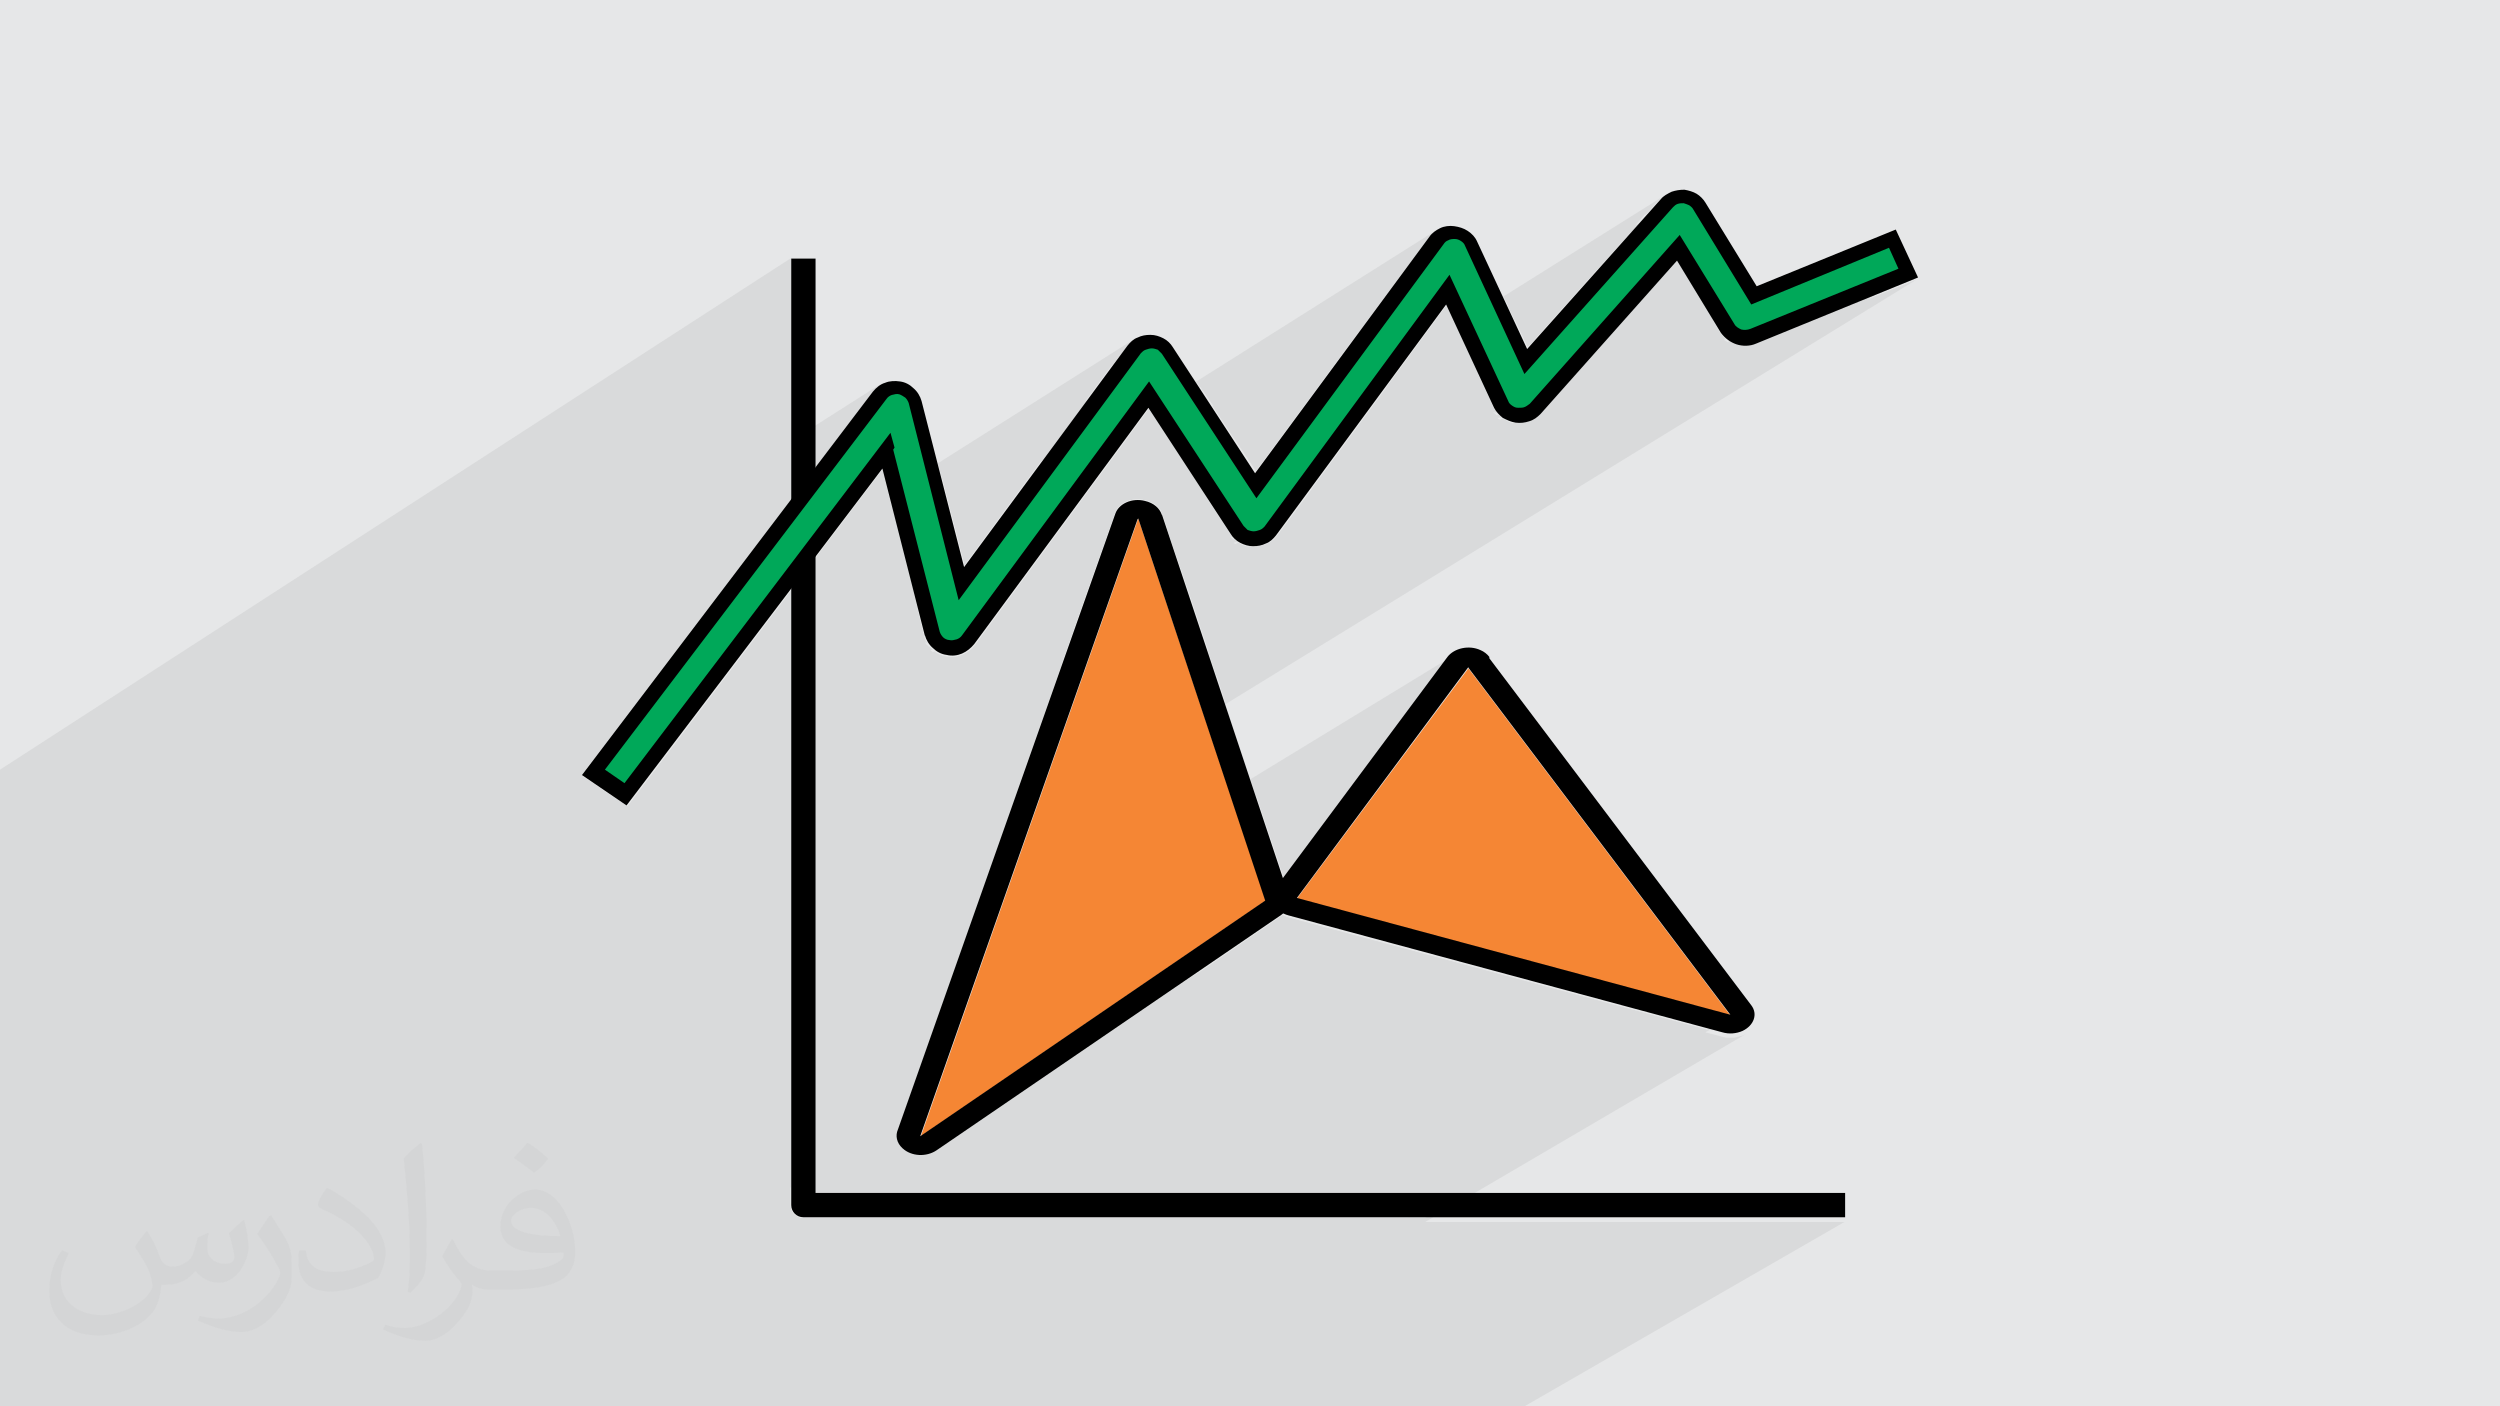 <?xml version="1.0" encoding="UTF-8"?>
<!DOCTYPE svg PUBLIC "-//W3C//DTD SVG 1.1//EN" "http://www.w3.org/Graphics/SVG/1.1/DTD/svg11.dtd">
<!-- Creator: CorelDRAW 2017 -->
<svg xmlns="http://www.w3.org/2000/svg" xml:space="preserve" width="3.703in" height="2.083in" version="1.1" style="shape-rendering:geometricPrecision; text-rendering:geometricPrecision; image-rendering:optimizeQuality; fill-rule:evenodd; clip-rule:evenodd"
viewBox="0 0 3703 2083"
 xmlns:xlink="http://www.w3.org/1999/xlink">
 <defs>
  <style type="text/css">
   <![CDATA[
    .fil2 {fill:#F58634}
    .fil4 {fill:#00A859}
    .fil3 {fill:black}
    .fil0 {fill:#E6E7E8}
    .fil5 {fill:black;fill-rule:nonzero}
    .fil6 {fill:#373435;fill-opacity:0.031}
    .fil1 {fill:#373435;fill-opacity:0.078}
   ]]>
  </style>
 </defs>
 <g id="Layer_x0020_1">
  <polygon class="fil0" points="0,0 3703,0 3703,2083 0,2083 "/>
  <path class="fil1" d="M0 2082l0 -3 0 -13 0 0 0 -24 0 -16 0 -1 0 -10 0 -2 0 -1 0 -11 0 0 0 -3 0 -1 0 -8 0 -9 0 -3 0 -7 0 0 0 -7 0 -5 0 -1 0 -2 0 -9 0 -1 0 0 0 -4 0 -2 0 -6 0 -3 0 -5 0 -1 0 -2 0 -8 0 -16 0 -1 0 -18 0 -5 0 -13 0 -2 0 -1 0 -4 0 -1 0 -5 0 -1 0 0 0 -2 0 -3 0 -8 0 0 0 -3 0 -2 0 -1 0 -3 0 -2 0 -5 0 -11 0 0 0 -8 0 0 0 -4 0 -3 0 -4 0 -9 0 -5 0 -2 0 -15 0 0 0 -4 0 -12 0 -6 0 -8 0 -23 0 -1 0 0 0 -5 0 -7 0 -2 0 -8 0 -3 0 -4 0 -18 0 -18 0 -28 0 -19 0 -1 0 -7 0 -6 0 -9 0 -3 0 -43 0 -17 0 -4 0 -21 0 -22 0 -30 0 0 0 -1 0 -3 0 -9 0 -10 0 0 0 -3 0 -262 1172 -758 0 271 132 -84 -2 2 -2 2 -2 2 -2 2 -2 2 0 0 -15 20 30 -19 3 -2 4 -2 4 -1 4 -1 4 0 4 0 4 1 4 2 4 2 3 3 3 3 2 3 2 4 1 4 25 96 302 -191 -2 1 -2 2 -2 2 -2 2 -2 2 -2 2 -14 19 31 -19 3 -2 3 -1 3 -1 4 -1 4 0 4 0 4 1 3 1 3 2 3 2 3 2 2 3 2 3 33 51 368 -232 -2 1 -2 2 -2 2 -2 2 -2 2 -2 2 -14 19 31 -20 3 -2 4 -1 4 -1 4 0 4 0 4 1 4 1 4 2 3 2 3 2 3 3 2 3 2 3 38 83 252 -158 -2 1 -2 1 -2 2 -2 2 -2 2 -23 25 36 -23 3 -2 3 -1 3 -1 3 -1 4 0 4 0 4 1 3 1 3 1 3 2 3 2 3 2 2 3 2 3 81 133 205 -84 24 51 -59 36 74 -30 -1058 650 37 111 333 -203 -5 4 -4 5 -45 60 76 -46 2 3 386 511 -35 20 23 6 0 0 4 1 4 1 4 0 4 0 4 0 4 -1 4 -1 4 -1 6 -3 -476 279 621 0 -486 280 -612 0 0 0 -25 0 0 0 -33 0 -819 0 -32 0 -19 0 -3 0 -3 0 -21 0 -27 0 -17 0 0 0 -7 0 -6 0 -235 0 -7 0 -51 0 -4 0 -208 0 -23 0 -23 0 -29 0 -25 0 -14 0 -5 0 0 -2zm2206 -1106l-28 17 28 -17 0 0z"/>
  <g id="_1771308591056">
   <g>
    <polygon class="fil0" points="1582,1065 1751,961 1762,995 1563,1118 "/>
    <polygon class="fil0" points="1674,802 1694,790 1701,813 1662,837 "/>
    <polygon class="fil0" points="1662,837 1701,813 1751,961 1582,1065 "/>
    <polygon class="fil0" points="1651,870 1708,834 1757,982 1571,1097 "/>
    <polygon class="fil0" points="1683,777 1688,774 1689,775 1683,779 "/>
    <polygon class="fil0" points="1635,914 1718,862 1757,981 1571,1097 "/>
    <polygon class="fil0" points="1643,892 1713,848 1742,935 1596,1025 "/>
    <polygon class="fil0" points="1671,811 1696,796 1725,885 1623,949 "/>
    <polygon class="fil0" points="1672,810 1695,795 1696,796 1671,811 "/>
    <polygon class="fil0" points="1678,793 1692,784 1694,790 1674,802 "/>
    <polygon class="fil0" points="1612,980 1732,906 1735,914 1607,993 "/>
    <polygon class="fil0" points="1607,993 1735,914 1737,921 1603,1004 "/>
    <polygon class="fil0" points="1603,1004 1737,921 1739,925 1601,1010 "/>
    <polygon class="fil0" points="1601,1010 1739,925 1739,925 1601,1011 "/>
    <polygon class="fil0" points="1683,779 1689,775 1716,856 1639,903 "/>
    <polygon class="fil0" points="1571,1097 1757,982 1761,993 1565,1114 "/>
    <polygon class="fil0" points="1563,1118 1762,995 1780,1048 1535,1198 "/>
    <polygon class="fil0" points="1561,1124 1763,999 1775,1036 1542,1179 "/>
    <polygon class="fil0" points="1720,870 1631,926 1686,768 "/>
    <polygon class="fil0" points="1732,906 1612,980 1686,768 "/>
    <polygon class="fil0" points="1731,903 1613,976 1686,768 "/>
    <polygon class="fil0" points="1725,884 1624,947 1686,768 "/>
    <polygon class="fil0" points="1708,833 1651,869 1686,768 "/>
    <polygon class="fil0" points="1698,802 1668,820 1686,768 "/>
    <polygon class="fil0" points="1703,817 1660,844 1686,768 "/>
    <polygon class="fil0" points="1716,857 1638,906 1686,768 "/>
    <polygon class="fil0" points="1638,906 1716,857 1719,865 1634,918 "/>
    <polygon class="fil0" points="1716,858 1638,907 1686,768 "/>
    <polygon class="fil0" points="1550,1156 1770,1020 1784,1060 1528,1217 "/>
    <polygon class="fil0" points="1453,1429 1830,1200 1875,1334 1364,1683 "/>
    <polygon class="fil0" points="1557,1135 1766,1007 1770,1020 1550,1156 "/>
    <polygon class="fil0" points="1565,1114 1761,993 1763,999 1561,1124 "/>
    <polygon class="fil0" points="1590,1042 1746,946 1746,947 1589,1044 "/>
    <polygon class="fil0" points="1594,1029 1743,938 1746,946 1590,1042 "/>
    <polygon class="fil0" points="1596,1025 1742,935 1742,936 1595,1027 "/>
    <polygon class="fil0" points="1613,976 1731,903 1738,922 1603,1006 "/>
    <polygon class="fil0" points="1634,918 1719,865 1721,872 1630,928 "/>
    <polygon class="fil0" points="1617,966 1729,896 1729,897 1617,966 "/>
    <polygon class="fil0" points="1620,956 1727,890 1729,896 1617,966 "/>
    <polygon class="fil0" points="1624,947 1725,884 1726,886 1622,950 "/>
    <polygon class="fil0" points="1630,928 1721,872 1722,875 1628,933 "/>
    <polygon class="fil0" points="1628,935 1722,876 1727,890 1620,956 "/>
    <polygon class="fil0" points="1628,933 1722,875 1722,875 1628,933 "/>
    <polygon class="fil0" points="1603,1006 1738,922 1743,938 1594,1029 "/>
    <polygon class="fil0" points="1638,907 1716,858 1722,876 1628,935 "/>
    <polygon class="fil0" points="1571,1097 1757,981 1766,1007 1557,1135 "/>
    <polygon class="fil0" points="1831,1204 1452,1435 "/>
    <polygon class="fil0" points="1453,1429 1830,1200 1875,1334 1364,1683 "/>
    <polygon class="fil0" points="1469,1385 1820,1171 1821,1173 1468,1388 "/>
    <polygon class="fil0" points="1468,1388 1821,1173 1873,1327 1386,1621 "/>
    <polygon class="fil0" points="1384,1626 1874,1330 1875,1334 1364,1683 "/>
    <polygon class="fil0" points="1386,1621 1873,1327 1874,1330 1384,1626 "/>
    <polygon class="fil0" points="1686,768 1875,1334 1382,1632 "/>
    <polygon class="fil0" points="1686,768 1875,1334 1382,1632 "/>
    <polygon class="fil0" points="1382,1632 1875,1334 1364,1683 "/>
    <polygon class="fil0" points="1382,1632 1875,1334 1364,1683 "/>
   </g>
   <g>
    <path class="fil0" d="M1535 1094l47 -29 -19 53 -47 29 19 -53zm216 -133l31 -19 11 34 -31 19 -11 -34z"/>
    <path class="fil0" d="M1627 832l47 -30 -12 35 -47 30 12 -35zm67 -42l30 -19 8 23 -30 19 -8 -23z"/>
    <path class="fil0" d="M1615 867l47 -30 -80 227 -47 29 80 -227zm87 -54l30 -19 49 148 -31 19 -49 -148z"/>
    <path class="fil0" d="M1603 899l47 -29 -80 227 -47 29 80 -227zm105 -65l31 -19 49 148 -31 19 -49 -148z"/>
    <path class="fil0" d="M1636 806l47 -30 -1 2 -47 30 1 -2zm52 -33l30 -19 1 1 -30 19 -1 -2z"/>
    <path class="fil0" d="M1588 943l47 -29 -64 183 -47 29 64 -183zm130 -81l31 -19 40 119 -31 19 -40 -119z"/>
    <path class="fil0" d="M1596 921l47 -29 -47 134 -47 29 47 -133zm117 -73l31 -19 29 87 -31 19 -29 -87z"/>
    <path class="fil0" d="M1624 840l47 -30 -49 138 -47 29 49 -138zm71 -45l30 -19 30 90 -31 19 -30 -90z"/>
    <path class="fil0" d="M1624 839l47 -30 0 1 -47 30 0 -1zm71 -44l30 -19 0 1 -30 19 0 -1z"/>
    <path class="fil0" d="M1630 823l47 -30 -3 9 -47 30 3 -9zm62 -38l30 -19 2 6 -30 19 -2 -6z"/>
    <path class="fil0" d="M1564 1010l47 -29 -4 13 -47 29 4 -13zm168 -104l31 -19 3 8 -31 19 -3 -8z"/>
    <path class="fil0" d="M1560 1022l47 -29 -4 11 -47 29 4 -11zm175 -108l31 -19 2 7 -31 19 -2 -7z"/>
    <path class="fil0" d="M1556 1033l47 -29 -2 6 -47 29 2 -6zm181 -112l31 -19 1 4 -31 19 -1 -4z"/>
    <path class="fil0" d="M1554 1039l47 -29 0 1 -47 29 0 -1zm185 -114l31 -19 0 0 -31 19 0 0z"/>
    <path class="fil0" d="M1635 809l47 -30 -44 124 -47 29 44 -124zm54 -33l30 -19c1,2 2,4 2,6l25 75 -31 19 -27 -80z"/>
    <path class="fil0" d="M1523 1126l47 -29 -6 17 -47 29 6 -17zm234 -144l31 -19 4 11 -31 19 -4 -11z"/>
    <path class="fil0" d="M1516 1147l47 -29 -28 80 -47 29 28 -80zm246 -152l31 -19 18 53 -31 19 -18 -53z"/>
    <path class="fil0" d="M1514 1153l47 -29 -20 56 -47 29 20 -56zm249 -154l31 -19 12 36 -31 19 -12 -36z"/>
    <path class="fil0" d="M1751 851l-31 19 -34 -102 -56 158 -47 29 69 -195c5,-15 25,-24 44,-19 13,3 22,11 25,21l30 90z"/>
    <path class="fil0" d="M1763 887l-31 19 -46 -137 -75 212 -47 29 88 -249c5,-15 25,-24 44,-19 13,3 22,11 25,21l42 125z"/>
    <path class="fil0" d="M1654 757l26 -16c5,-1 11,-1 16,1 13,3 22,11 25,21l41 122 -31 19 -45 -135 -73 208 -47 29 86 -245c0,-1 1,-3 2,-4z"/>
    <path class="fil0" d="M1755 865l-31 19 -38 -116 -63 179 -47 29 76 -215c5,-15 25,-24 44,-19 13,3 22,11 25,21l34 103z"/>
    <path class="fil0" d="M1739 814l-31 19 -22 -65 -35 100 -47 29 48 -137c5,-15 25,-24 44,-19 13,3 22,11 25,21l17 52z"/>
    <path class="fil0" d="M1728 782l-30 19 -11 -33 -18 51 -47 30 31 -88c5,-15 25,-24 44,-19 13,3 22,11 25,21l7 20z"/>
    <path class="fil0" d="M1733 798l-31 19 -16 -49 -27 76 -47 30 40 -113c5,-15 25,-24 44,-19 13,3 22,11 25,21l12 36z"/>
    <path class="fil0" d="M1747 838l-31 19 -30 -89 -48 138 -47 29 61 -174c5,-15 25,-24 44,-19 13,3 22,11 25,21l25 76z"/>
    <path class="fil0" d="M1591 935l47 -29 -4 12 -47 29 4 -12zm125 -78l31 -19 3 8 -31 19 -3 -8z"/>
    <path class="fil0" d="M1747 839l-31 19 -30 -90 -49 138 -47 29 62 -175c5,-15 25,-24 44,-19 13,3 22,11 25,21l26 77z"/>
    <path class="fil0" d="M1503 1185l47 -29 -21 61 -47 29 21 -61zm268 -165l31 -19 13 40 -31 19 -13 -40z"/>
    <path class="fil0" d="M1663 747l-5 4c1,-1 3,-3 5,-4zm-5 4l-4 5c1,-2 2,-3 4,-5zm-4 5l-3 5c1,-2 2,-4 3,-5z"/>
    <path class="fil0" d="M1406 1458l47 -29 -89 253 511 -349 -45 -134 31 -19 49 146c4,11 -1,21 -11,28l0 0 -511 349c-15,10 -37,9 -50,-3 -9,-8 -11,-19 -7,-28l76 -215z"/>
    <path class="fil0" d="M1510 1165l47 -29 -7 20 -47 29 7 -20zm256 -158l31 -19 4 13 -31 19 -4 -13z"/>
    <path class="fil0" d="M1517 1143l47 -29 -3 10 -47 29 3 -10zm244 -150l31 -19 2 6 -31 19 -2 -6z"/>
    <path class="fil0" d="M1543 1071l47 -29 0 1 -47 29 0 -1zm203 -126l31 -19 0 1 -31 19 0 -1z"/>
    <path class="fil0" d="M1547 1059l47 -29 -5 13 -47 29 5 -13zm196 -121l31 -19 3 8 -31 19 -3 -8z"/>
    <path class="fil0" d="M1549 1055l47 -29 -1 2 -47 29 1 -2zm193 -120l31 -19 0 1 -31 19 0 -1z"/>
    <path class="fil0" d="M1566 1006l47 -29 -10 29 -47 29 10 -29zm166 -103l31 -19 6 19 -31 19 -6 -19z"/>
    <path class="fil0" d="M1586 948l47 -29 -4 10 -47 29 4 -10zm132 -82l31 -19 2 7 -31 19 -2 -7z"/>
    <path class="fil0" d="M1569 995l47 -29 0 0 -47 29 0 0zm160 -99l31 -19 0 0 -31 19 0 0z"/>
    <path class="fil0" d="M1573 986l47 -29 -4 10 -47 29 4 -10zm154 -96l31 -19 2 6 -31 19 -2 -6z"/>
    <path class="fil0" d="M1576 976l47 -29 -1 3 -47 29 1 -3zm149 -92l31 -19 1 2 -31 19 -1 -2z"/>
    <path class="fil0" d="M1583 958l47 -29 -2 5 -47 29 2 -5zm138 -86l31 -19 1 3 -31 19 -1 -3z"/>
    <path class="fil0" d="M1580 964l47 -29 -8 21 -47 29 8 -21zm142 -88l31 -19 5 14 -31 19 -5 -14z"/>
    <path class="fil0" d="M1581 962l47 -29 0 0 -47 29 0 0zm141 -87l31 -19 0 0 -31 19 0 0z"/>
    <path class="fil0" d="M1556 1035l47 -29 -8 24 -47 29 8 -24zm182 -113l31 -19 5 15 -31 19 -5 -15z"/>
    <path class="fil0" d="M1590 936l47 -29 -10 28 -47 29 10 -28zm126 -78l31 -19 6 18 -31 19 -6 -18z"/>
    <path class="fil0" d="M1523 1126l47 -29 -14 39 -47 29 14 -39zm234 -144l31 -19 8 25 -31 19 -8 -25z"/>
    <path class="fil0" d="M1862 1185l-31 19 31 -19zm-411 250l-47 29 47 -29z"/>
    <path class="fil0" d="M1406 1458l47 -29 -89 253 511 -349 -45 -134 31 -19 49 146c4,11 -1,21 -11,28l0 0 -511 349c-15,10 -37,9 -50,-3 -9,-8 -11,-19 -7,-28l76 -215z"/>
    <path class="fil0" d="M1422 1414l47 -29 -1 3 -47 29 1 -3zm399 -243l31 -19 1 2 -31 19 -1 -2z"/>
    <path class="fil0" d="M1421 1417l47 -29 -82 233 -47 28 82 -233zm400 -244l31 -19 49 148 -10 13 -19 11 -51 -154z"/>
    <path class="fil0" d="M1337 1655l47 -28 -20 56 511 -349 -1 -4 14 -8 -2 6 0 6 1 5 2 5 4 5 5 4 3 2 -2 1 0 0 -118 81 -442 266 -1 -1c-9,-8 -11,-19 -7,-28l7 -19z"/>
    <path class="fil0" d="M1339 1650l47 -28 -2 5 -47 28 2 -5zm534 -323l19 -11 -1 1 -1 1 -1 1 -1 1 -1 1 0 1 0 1 0 1 -14 8 -1 -3z"/>
    <polygon class="fil0" points="1639,798 1686,768 1382,1632 1335,1660 "/>
    <polygon class="fil0" points="1639,798 1686,768 1875,1334 1875,1334 1875,1334 1686,768 1382,1632 1335,1660 "/>
    <path class="fil0" d="M1335 1660l47 -28 -18 51 -28 17c-8,-8 -9,-18 -5,-26l5 -13zm539 -326l0 0 -511 349 510 -349z"/>
    <path class="fil0" d="M1335 1660l47 -28 -18 51 -28 17c-8,-8 -9,-18 -5,-26l5 -13z"/>
    <path class="fil0" d="M1338 1702l442 -266 -393 268c-14,10 -36,9 -49,-2z"/>
    <path class="fil0" d="M1337 1701l5 4c-2,-1 -4,-2 -5,-4zm5 4l6 3c-2,-1 -4,-2 -6,-3zm6 3l6 2c-2,0 -4,-1 -6,-2zm6 2l7 1c-2,0 -5,0 -7,-1zm7 1l7 0c-2,0 -5,0 -7,0zm7 0l7 -1c-2,1 -4,1 -7,1zm7 -1l6 -2c-2,1 -4,2 -6,2zm6 -2l6 -3 -4 2 -2 1z"/>
    <path class="fil0" d="M1331 1673l-1 4c0,-1 1,-2 1,-4zm-1 4l-1 4c0,-1 0,-2 1,-4zm-1 4l0 4c0,-1 0,-2 0,-4zm0 4l1 4c0,-1 0,-2 -1,-4zm1 4l1 4c0,-1 -1,-2 -1,-4zm1 4l2 3c-1,-1 -1,-2 -2,-3zm2 3l2 3c-1,-1 -2,-2 -2,-3zm2 3l3 3c-1,-1 -2,-2 -3,-3z"/>
   </g>
   <g>
    <polygon class="fil0" points="2175,990 2563,1504 1921,1331 "/>
    <polygon class="fil0" points="2178,993 2169,998 2169,998 "/>
    <polygon class="fil0" points="2175,990 2563,1504 1921,1331 "/>
   </g>
   <g>
    <path class="fil0" d="M2100 1036l76 -46 -254 342 642 173 -35 20 -619 -166c-19,-5 -29,-21 -22,-36 1,-2 2,-5 4,-6l208 -280z"/>
    <path class="fil0" d="M2206 975l-28 17 28 -17 0 0 0 0zm-37 22l-76 46 0 0 76 -46 0 0z"/>
    <path class="fil0" d="M2100 1036l76 -46 -254 342 642 173 -35 20 -619 -166c-19,-5 -29,-21 -22,-36 1,-2 2,-5 4,-6l208 -280z"/>
    <path class="fil0" d="M2153 968l1 0 -5 4c1,-1 3,-2 4,-3zm-4 3l-4 5c1,-2 3,-3 4,-5z"/>
    <path class="fil0" d="M1887 1322l-2 6c0,-2 1,-4 2,-6zm-2 6l0 6c0,-2 0,-4 0,-6zm0 6l1 5c-1,-2 -1,-4 -1,-5zm1 5l2 5c-1,-2 -2,-3 -2,-5zm2 5l4 5c-1,-1 -3,-3 -4,-5zm4 5l5 4c-2,-1 -3,-3 -5,-4zm5 4l6 3c-2,-1 -4,-2 -6,-3zm6 3l7 2c-2,-1 -5,-1 -7,-2z"/>
    <path class="fil0" d="M2552 1530l0 0 0 0 0 0zm0 0l4 1c-1,0 -2,0 -4,-1zm4 1l4 1c-1,0 -2,0 -4,-1zm4 1l4 0c-1,0 -3,0 -4,0zm4 0l3 0c-1,0 -2,0 -3,0zm4 0l3 0c-1,0 -2,0 -3,0zm3 0l4 -1c-1,0 -2,1 -4,1zm4 -1l4 -1c-1,0 -2,1 -4,1zm4 -1l4 -1c-1,1 -2,1 -4,1z"/>
    <polygon class="fil0" points="2581,1528 2587,1525 2582,1528 "/>
   </g>
   <g>
    <polygon class="fil0" points="1172,1318 1208,1296 1208,1337 1172,1359 "/>
    <polygon class="fil0" points="1172,1116 1208,1093 1208,1121 1172,1143 "/>
    <polygon class="fil0" points="1172,1143 1208,1121 1208,1296 1172,1318 "/>
    <polygon class="fil0" points="1172,1168 1208,1145 1208,1321 1172,1343 "/>
    <polygon class="fil0" points="1172,962 1208,940 1208,971 1172,993 "/>
    <polygon class="fil0" points="1172,1096 1208,1074 1208,1076 1172,1098 "/>
    <polygon class="fil0" points="1172,1202 1208,1179 1208,1321 1172,1343 "/>
    <polygon class="fil0" points="1172,1185 1208,1162 1208,1266 1172,1288 "/>
    <polygon class="fil0" points="1172,1122 1208,1100 1208,1207 1172,1229 "/>
    <polygon class="fil0" points="1172,1121 1208,1099 1208,1100 1172,1122 "/>
    <polygon class="fil0" points="1172,1109 1208,1087 1208,1093 1172,1116 "/>
    <polygon class="fil0" points="1172,942 1208,920 1208,923 1172,945 "/>
    <polygon class="fil0" points="1172,1253 1208,1231 1208,1240 1172,1263 "/>
    <polygon class="fil0" points="1172,1263 1208,1240 1208,1249 1172,1271 "/>
    <polygon class="fil0" points="1172,1271 1208,1249 1208,1254 1172,1276 "/>
    <polygon class="fil0" points="1172,1276 1208,1254 1208,1254 1172,1276 "/>
    <polygon class="fil0" points="1172,1098 1208,1076 1208,1171 1172,1193 "/>
    <polygon class="fil0" points="1172,1343 1208,1321 1208,1334 1172,1356 "/>
    <polygon class="fil0" points="1172,1359 1208,1337 1208,1399 1172,1421 "/>
    <polygon class="fil0" points="1172,1364 1208,1342 1208,1385 1172,1407 "/>
    <polygon class="fil0" points="1172,993 1208,971 1208,1189 1172,1211 "/>
    <polygon class="fil0" points="1172,1019 1208,996 1208,1231 1172,1253 "/>
    <polygon class="fil0" points="1172,1059 1208,1036 1208,1228 1172,1250 "/>
    <polygon class="fil0" points="1172,843 1208,820 1208,848 1172,871 "/>
    <polygon class="fil0" points="1172,1039 1208,1016 1208,1205 1172,1227 "/>
    <polygon class="fil0" points="1172,969 1208,946 1208,1145 1172,1167 "/>
    <polygon class="fil0" points="1172,677 1208,655 1208,690 1172,713 "/>
    <polygon class="fil0" points="1172,681 1208,658 1208,659 1172,682 "/>
    <polygon class="fil0" points="1172,824 1208,801 1208,804 1172,827 "/>
    <polygon class="fil0" points="1172,968 1208,945 1208,946 1172,969 "/>
    <polygon class="fil0" points="1172,955 1208,932 1208,940 1172,962 "/>
    <polygon class="fil0" points="1172,945 1208,923 1208,1107 1172,1129 "/>
    <polygon class="fil0" points="1172,871 1208,848 1208,1126 1172,1148 "/>
    <polygon class="fil0" points="1172,900 1208,877 1208,1173 1172,1195 "/>
    <polygon class="fil0" points="1172,1195 1208,1173 1208,1183 1172,1205 "/>
    <polygon class="fil0" points="1172,657 1208,635 1208,635 1172,657 "/>
    <polygon class="fil0" points="1172,654 1208,632 1208,635 1172,657 "/>
    <polygon class="fil0" points="1172,937 1208,915 1208,1174 1172,1196 "/>
    <polygon class="fil0" points="1172,1388 1208,1366 1208,1414 1172,1436 "/>
    <polygon class="fil0" points="1172,1054 1208,1032 1208,1039 1172,1061 "/>
    <path class="fil0" d="M1172 1601l36 -22 0 189 906 0 -61 36 -863 0c-10,0 -18,-8 -18,-18l0 -185z"/>
    <polygon class="fil0" points="1172,1373 1208,1351 1208,1366 1172,1388 "/>
    <polygon class="fil0" points="1172,1356 1208,1334 1208,1342 1172,1364 "/>
    <polygon class="fil0" points="1172,1301 1208,1279 1208,1280 1172,1302 "/>
    <polygon class="fil0" points="1172,1291 1208,1269 1208,1279 1172,1301 "/>
    <polygon class="fil0" points="1172,1288 1208,1266 1208,1267 1172,1289 "/>
    <polygon class="fil0" points="1172,1250 1208,1228 1208,1250 1172,1272 "/>
    <polygon class="fil0" points="1172,1205 1208,1183 1208,1190 1172,1213 "/>
    <polygon class="fil0" points="1172,1242 1208,1220 1208,1220 1172,1242 "/>
    <polygon class="fil0" points="1172,1234 1208,1212 1208,1220 1172,1242 "/>
    <polygon class="fil0" points="1172,1227 1208,1205 1208,1207 1172,1229 "/>
    <polygon class="fil0" points="1172,1213 1208,1190 1208,1194 1172,1216 "/>
    <polygon class="fil0" points="1172,1218 1208,1196 1208,1212 1172,1234 "/>
    <polygon class="fil0" points="1172,1216 1208,1194 1208,1194 1172,1216 "/>
    <polygon class="fil0" points="1172,1272 1208,1250 1208,1269 1172,1291 "/>
    <polygon class="fil0" points="1172,1196 1208,1174 1208,1196 1172,1218 "/>
    <polygon class="fil0" points="1172,1343 1208,1321 1208,1351 1172,1373 "/>
    <polygon class="fil0" points="1208,1583 1172,1605 "/>
    <path class="fil0" d="M1172 1601l36 -22 0 189 906 0 -61 36 -863 0c-10,0 -18,-8 -18,-18l0 -185z"/>
    <polygon class="fil0" points="1172,1566 1208,1545 1208,1547 1172,1569 "/>
    <polygon class="fil0" points="1172,1569 1208,1547 1208,1729 1172,1751 "/>
    <path class="fil0" d="M1172 1755l36 -22 0 35 22 0 -52 31c-4,-3 -6,-8 -6,-13l0 -31z"/>
    <polygon class="fil0" points="1172,850 1208,827 1208,829 1172,851 "/>
    <polygon class="fil0" points="1172,837 1208,814 1208,820 1172,843 "/>
    <polygon class="fil0" points="1172,1751 1208,1729 1208,1733 1172,1755 "/>
    <polygon class="fil0" points="1172,1090 1208,1067 1208,1737 1172,1759 "/>
    <polygon class="fil0" points="1172,1090 1208,1067 1208,1737 1172,1759 "/>
    <path class="fil0" d="M1172 1759l36 -22 0 31 15 0 -48 29c-2,-3 -4,-7 -4,-11l0 -27z"/>
    <polygon class="fil0" points="1172,919 1208,896 1208,1089 1172,1112 "/>
    <polygon class="fil0" points="1172,851 1208,829 1208,1023 1172,1045 "/>
    <polygon class="fil0" points="1172,827 1208,804 1208,978 1172,1001 "/>
    <polygon class="fil0" points="1172,713 1208,690 1208,1001 1172,1023 "/>
    <polygon class="fil0" points="1172,1085 1208,1062 1208,1073 1172,1095 "/>
    <path class="fil0" d="M1172 1759l36 -22 0 31 15 0 -48 29c-2,-3 -4,-7 -4,-11l0 -27z"/>
    <polygon class="fil0" points="1172,1074 1208,1051 1208,1051 1172,1074 "/>
    <polygon class="fil0" points="1172,1112 1208,1089 1208,1092 1172,1114 "/>
    <polygon class="fil0" points="1172,1126 1208,1104 1208,1105 1172,1127 "/>
    <polygon class="fil0" points="1172,1066 1208,1043 1208,1070 1172,1092 "/>
    <polygon class="fil0" points="1172,668 1208,645 1208,655 1172,677 "/>
    <polygon class="fil0" points="1172,1061 1208,1039 1208,1747 1172,1769 "/>
    <polygon class="fil0" points="1172,1095 1208,1073 1208,1078 1172,1101 "/>
    <polygon class="fil0" points="1172,762 1208,739 1208,1051 1172,1074 "/>
    <polygon class="fil0" points="2086,1804 2147,1768 2172,1768 2111,1804 "/>
    <polygon class="fil0" points="2111,1804 2172,1768 2172,1768 2111,1804 "/>
    <path class="fil0" d="M1178 1799l52 -31 917 0 -61 36 -896 0c-5,0 -9,-2 -12,-5z"/>
    <path class="fil0" d="M1177 1798l50 -30 55 0 -59 36 -32 0c-5,0 -10,-2 -13,-6z"/>
    <path class="fil0" d="M1172 1769l36 -22 0 20 19 0 -50 30c-3,-3 -5,-7 -5,-12l0 -17z"/>
    <polygon class="fil0" points="1172,1101 1208,1078 1208,1079 1172,1101 "/>
    <polygon class="fil0" points="1172,1092 1208,1070 1208,1092 1172,1114 "/>
    <polygon class="fil0" points="1172,1074 1208,1051 1208,1062 1172,1085 "/>
    <polygon class="fil0" points="1172,1066 1208,1043 1208,1043 1172,1066 "/>
    <polygon class="fil0" points="1172,780 1208,757 1208,1043 1172,1066 "/>
    <polygon class="fil0" points="1172,736 1208,713 1208,739 1172,762 "/>
    <polygon class="fil0" points="1172,1114 1208,1092 1208,1104 1172,1126 "/>
    <path class="fil0" d="M1172 1786l0 4c0,1 1,2 1,3l2 3c1,1 1,2 2,3l3 2c1,1 2,1 3,2l3 1c1,0 2,0 4,0l-4 0c-1,0 -2,-1 -3,-1l-3 -2c-1,-1 -2,-1 -3,-2l-2 -3c-1,-1 -1,-2 -2,-3l-1 -3c0,-1 0,-2 0,-4z"/>
    <polygon class="fil0" points="1172,758 1208,735 1208,806 1172,854 "/>
    <polygon class="fil0" points="1172,682 1208,659 1208,729 1172,777 "/>
    <polygon class="fil0" points="1172,657 1208,635 1208,693 1172,740 "/>
   </g>
   <g>
    <path class="fil0" d="M2548 468l49 -30 205 -84 -232 143c-4,-2 -8,-6 -11,-10l-11 -19z"/>
    <path class="fil0" d="M1795 727l49 -31 13 20 -49 31 -13 -20zm109 -68l133 -83 -38 51 -133 83 38 -51zm270 -168l50 -31 10 22 -50 31 -10 -22zm282 -176l37 -23 4 1 3 1 3 1 3 2 3 2 3 2 2 3 2 3 -116 72 56 -63z"/>
    <path class="fil0" d="M1808 746l49 -31 2 4 7 -10 133 -83 -117 159c-6,8 -15,12 -25,12 -10,0 -19,-5 -24,-13l-25 -38zm376 -234l50 -31 25 55 141 -158 116 -72 81 133 -49 30 -62 -101 -212 239c-7,7 -17,11 -27,10 -10,-1 -19,-8 -23,-16l-40 -87z"/>
    <path class="fil0" d="M1820 764l145 -90 -82 112c-6,8 -15,12 -25,12 -10,0 -19,-5 -24,-13l-13 -20zm374 -233l50 -31 16 35 89 -101 139 -87 81 132 -9 6 0 0 -73 -120 -212 239c-7,7 -17,11 -27,10 -10,-1 -19,-8 -23,-16l-31 -67z"/>
    <path class="fil0" d="M879 1146l135 -85 -44 59 -67 42 -23 -16zm478 -301l52 -33 7 27 -52 33 -7 -27zm150 -94l134 -84 -43 58 -133 84 43 -58zm215 -135l49 -31 15 22 -49 31 -15 -22zm398 -250l34 -22 4 1 4 1 4 2 3 2 3 2 3 3 2 3 2 3 -102 64 43 -59z"/>
    <path class="fil0" d="M1396 956l60 -38 -3 3 -56 35 -2 -1zm390 -244l49 -31 1 1 -49 31 -1 -1zm146 -91l133 -83 -3 3 -133 83 3 -3zm235 -147l50 -31 1 1 -50 31 -1 -1z"/>
    <path class="fil0" d="M1836 789l81 -51 -35 48c-6,8 -15,12 -25,12 -8,0 -16,-4 -21,-9zm370 -230l50 -31 4 8 20 -22 172 -107 -177 199c-7,7 -17,11 -27,10 -10,-1 -19,-8 -23,-16l-18 -40z"/>
    <path class="fil0" d="M1828 777l113 -71 -59 80c-6,8 -15,12 -25,12 -10,0 -19,-5 -24,-13l-5 -8zm372 -231l50 -31 10 21 55 -61 172 -107 -212 239 -14 9c-4,1 -8,1 -13,1 -10,-1 -19,-8 -23,-16l-25 -53z"/>
    <path class="fil0" d="M1798 732l49 -31 12 19 36 -49 133 -83 -146 198c-1,2 -2,3 -4,4l-9 5c-4,2 -8,2 -12,2 -10,0 -19,-5 -24,-13l-35 -53zm378 -236l50 -31 33 71 184 -206 34 -21 -220 247 -40 25 -39 -85z"/>
    <path class="fil0" d="M1798 731l49 -31 0 1 -49 31 0 -1zm99 -62l133 -83 -1 2 -133 83 1 -2zm280 -174l50 -31 0 1 -50 31 0 -1zm268 -167l36 -22 -1 1 -1 1 -1 1 -1 1 -1 1 -34 21 2 -2z"/>
    <path class="fil0" d="M1411 960l28 -17 -4 5c-5,7 -14,12 -24,12zm381 -238l49 -31 3 5 -49 31 -3 -5zm122 -76l133 -83 -10 13 -133 83 10 -13zm257 -161l50 -31 3 6 -50 31 -3 -6zm302 -188l3 -2 3 -1 3 -1 3 -1 4 0 4 0 -37 23 12 -13c2,-2 3,-3 5,-5z"/>
    <path class="fil0" d="M905 1110l139 -87 -5 6 -139 87 5 -6zm448 -282l52 -33 1 3 -52 33 -1 -3zm182 -115l134 -84 -4 6 -134 84 4 -6zm178 -112l49 -31 1 2 -49 31 -1 -2z"/>
    <path class="fil0" d="M2225 600l10 -6 0 1 1 1 1 1 1 1 1 1 1 1 1 1 1 1 -10 6c-2,-2 -4,-4 -5,-7z"/>
    <path class="fil0" d="M2230 607l10 -6 1 1 1 1 1 1 1 0 1 0 1 0 1 0 1 0 -12 8c-2,-1 -5,-3 -6,-5z"/>
    <path class="fil0" d="M2237 612l12 -8 1 0 1 0 1 0 1 0 1 0 1 0 1 0 1 0 -17 11c-2,-1 -3,-1 -5,-2z"/>
    <polygon class="fil0" points="2241,614 2258,603 2259,603 2260,602 2261,602 2242,614 "/>
    <path class="fil0" d="M1397 957l56 -35 -19 26c-7,9 -18,13 -30,11 -3,0 -5,-1 -7,-2zm389 -243l49 -31 24 36 70 -95 133 -83 -133 181 -97 60 -45 -69zm381 -238l50 -31 35 77 -50 31 -35 -76z"/>
    <path class="fil0" d="M2559 487l9 -6 1 1 1 1 1 1 1 1 1 1 1 1 1 1 2 1 -11 7c-3,-2 -6,-5 -8,-9z"/>
    <path class="fil0" d="M2570 497l232 -143 24 51 -229 94c-9,4 -19,3 -27,-1z"/>
    <path class="fil0" d="M2575 499l18 -11 219 -89 -58 36 -156 64c-7,3 -15,3 -22,1z"/>
    <path class="fil0" d="M903 1162l67 -42 -44 58 -23 -16zm462 -290l52 -33 7 26 42 -57 133 -84 -164 223c-7,9 -18,13 -30,11 -11,-2 -21,-10 -23,-21l-17 -67zm373 -234l49 -31 73 112 217 -295 102 -64 81 175 -50 31 -64 -138 -241 327 -61 38c-4,-2 -8,-5 -10,-9l-96 -147z"/>
    <path class="fil0" d="M923 1175l10 -6 -7 9 -4 -2zm448 -281l52 -33 1 4 6 -8 133 -84 -128 174c-7,9 -18,13 -30,11 -11,-2 -21,-10 -23,-21l-11 -44zm379 -238l49 -31 61 94 181 -245 108 -67 87 187 -10 6 -1 -1 -79 -170 -263 357c-6,8 -15,12 -25,12 -10,0 -19,-5 -24,-13l-84 -128z"/>
    <path class="fil0" d="M1379 929l129 -81 -73 100c-7,9 -18,13 -30,11 -11,-2 -21,-10 -23,-21l-2 -10zm389 -244l49 -31 42 65 125 -170 133 -83 -235 319c-6,8 -15,12 -25,12 -10,0 -19,-5 -24,-13l-65 -99z"/>
    <path class="fil0" d="M1048 921l139 -88 -41 54 -139 88 41 -54zm283 -179l52 -33 6 24 -52 33 -6 -24zm343 -217l30 -19 4 0 4 1 3 1 3 2 3 2 3 2 2 3 2 3 -94 59 39 -53z"/>
    <path class="fil0" d="M1375 912l161 -101 -101 137c-7,9 -18,13 -30,11 -11,-2 -21,-10 -23,-21l-7 -27zm384 -241l49 -31 52 79 153 -207 133 -83 -263 357 -18 11c-2,0 -4,1 -7,1 -10,0 -19,-5 -24,-13l-74 -114z"/>
    <path class="fil0" d="M884 1150l120 -76 -79 104 -42 -28zm475 -298l52 -33 12 47 75 -102 134 -84 -198 268c-7,9 -18,13 -30,11 -11,-2 -21,-10 -23,-21l-22 -87zm367 -230l49 -31 85 130 251 -341 26 -16 -277 376 -40 25 -94 -143z"/>
    <polygon class="fil0" points="1291,602 1332,576 1336,577 1336,577 1340,578 1343,580 1343,580 1346,583 1346,583 1349,586 1352,589 1353,593 1355,596 1239,670 "/>
    <polygon class="fil0" points="1286,608 1316,589 1315,590 1314,591 1313,592 1312,593 1311,594 1284,611 "/>
    <path class="fil0" d="M1076 884l139 -88 -5 6 -139 88 5 -6zm251 -159l52 -33 1 3 -52 33 -1 -3z"/>
    <path class="fil0" d="M883 1149l123 -78 -2 3 -120 76 -1 -1zm475 -299l52 -33 0 1 -52 33 0 -1zm141 -89l134 -84 -2 3 -134 84 2 -3zm225 -141l49 -31 1 1 -49 31 -1 -1zm387 -243l29 -18 -1 1 -1 1 -1 1 -1 1 -1 1 -1 1 -26 16 2 -3z"/>
    <path class="fil0" d="M887 1134l139 -87 -11 14 -135 85 -1 -1 8 -11zm469 -295l52 -33 2 6 -52 33 -2 -6zm162 -102l134 -84 -10 14 -134 84 10 -14zm201 -127l49 -31 3 5 -49 31 -3 -5zm415 -261l1 0 1 0 3 -2 4 -1 4 -1 4 0 4 0 -34 22 7 -10c2,-3 4,-5 7,-7z"/>
    <path class="fil0" d="M900 1116l139 -87 -113 149 -48 -32 22 -29zm453 -285l52 -33 17 68 108 -147 134 -84 -231 313c-7,9 -18,13 -30,11 -11,-2 -21,-10 -23,-21l-28 -108zm361 -227l49 -31 87 133 -49 31 -87 -133z"/>
    <path class="fil0" d="M1008 975l139 -88 -221 291 -48 -32 130 -171zm330 -208l52 -33 34 132 211 -287 94 -59 131 200 -49 31 -108 -166 -268 363c-7,9 -18,13 -30,11 -11,-2 -21,-10 -23,-21l-44 -172z"/>
    <path class="fil0" d="M966 1030l139 -88 -179 236 -48 -32 88 -116zm378 -238l52 -33 27 107 171 -232 108 -68 140 214 -9 6 -131 -200 -268 363c-7,9 -18,13 -30,11 -11,-2 -21,-10 -23,-21l-38 -147z"/>
    <path class="fil0" d="M1833 785l9 -6 1 1 1 1 1 1 1 1 1 1 1 1 1 1 1 1 -10 6c-2,-2 -4,-4 -5,-6l0 0z"/>
    <path class="fil0" d="M911 1102l139 -87 -124 164 -48 -32 33 -44zm441 -277l52 -33 19 74 119 -161 134 -84 -241 328c-7,9 -18,13 -30,11 -11,-2 -21,-10 -23,-21l-29 -115z"/>
    <polygon class="fil0" points="1378,926 1513,841 1504,853 1380,931 "/>
    <path class="fil0" d="M2568 495l11 -7 2 0 2 0 2 0 2 0 2 0 2 0 2 0 2 -1 -18 11c-2,-1 -5,-2 -7,-3z"/>
    <path class="fil0" d="M2260 614l14 -9 -3 3 -3 2 -2 1c-2,1 -5,2 -7,3z"/>
    <path class="fil0" d="M1838 791l10 -6 1 1 1 0 1 0 1 0 1 0 1 0 1 0 1 0 -13 8c-2,-1 -4,-2 -6,-4z"/>
    <path class="fil0" d="M1864 797l18 -11 -2 3 -3 2 -3 2 0 0c-3,2 -6,3 -10,4z"/>
    <path class="fil0" d="M1845 795l13 -8 1 0 1 0 1 0 1 0 1 0 1 0 1 0 1 0 -18 11c-1,0 -2,-1 -4,-1z"/>
    <polygon class="fil0" points="1848,796 1867,785 1868,784 1869,784 1848,796 "/>
    <path class="fil0" d="M1038 934l139 -88 -2 3 -139 88 2 -3zm294 -186l52 -33 0 1 -52 33 0 -1zm331 -210l29 -18 -1 1 -1 1 -1 1 -1 1 -1 1 -1 1 -26 16 2 -3z"/>
    <path class="fil0" d="M1057 909l139 -88 -9 12 -139 88 9 -12zm273 -172l52 -33 1 5 -52 33 -1 -5zm357 -226l3 -2 3 -1 3 -1 4 -1 4 0 -30 19 5 -7c2,-3 5,-5 8,-7z"/>
    <path class="fil0" d="M1391 953l74 -46 -30 41c-7,9 -18,13 -30,11 -5,-1 -10,-3 -14,-6z"/>
    <path class="fil0" d="M1391 953l74 -46 -30 41c-7,9 -18,13 -30,11 -5,-1 -10,-3 -14,-6z"/>
    <path class="fil0" d="M939 1066l139 -88 -151 200 -48 -32 61 -80zm409 -258l52 -33 23 91 145 -197 134 -84 -268 363 -18 11c-4,1 -8,1 -11,0 -11,-2 -21,-10 -23,-21l-33 -131z"/>
    <path class="fil0" d="M1036 937l139 -88 -250 329 -48 -32 158 -209zm297 -188l52 -33 38 149 239 -324 26 -16 -270 366 -42 26 -43 -168z"/>
    <path class="fil0" d="M1072 890l139 -88 -252 332 -50 31 -31 -21 193 -255zm256 -162l52 -33 38 151 -52 33 -38 -151z"/>
    <polygon class="fil0" points="1239,670 1355,596 1423,866 1371,898 1312,669 927,1177 926,1178 878,1145 "/>
    <path class="fil0" d="M1388 950l10 -6 1 1 1 1 1 1 1 1 1 1 1 0 1 0 1 0 -12 7c-3,-2 -5,-4 -7,-6z"/>
    <polygon class="fil0" points="1383,942 1392,936 1392,936 1383,942 "/>
    <line class="fil0" x1="1330" y1="587" x2="1330" y2= "587" />
    <path class="fil0" d="M1416 959l18 -11 -3 3 -3 3 -3 2c-3,2 -6,3 -9,3z"/>
    <path class="fil0" d="M1308 581l3 -2 4 -2 4 -1 4 -1 4 0 4 0 -41 26 11 -15c2,-2 4,-4 6,-6z"/>
    <path class="fil0" d="M1380 931l124 -78 -70 95c-7,9 -18,13 -30,11 -11,-2 -21,-10 -23,-21l-2 -7z"/>
    <path class="fil0" d="M1395 956l12 -7 1 0 1 0 1 0 1 0 1 0 1 0 1 0 1 0 -17 11c-2,-1 -4,-1 -5,-2z"/>
    <path class="fil0" d="M1167 765l140 -89 -380 501 -48 -32 289 -380zm147 -93l10 -6 69 270 -10 6c0,-1 -1,-2 -1,-3l-68 -267z"/>
    <polygon class="fil0" points="1400,958 1417,947 1419,947 1420,946 1421,946 1400,958 "/>
    <path class="fil0" d="M1383 942l10 -6 0 1 0 1 1 1 1 1 1 1 1 1 1 1 1 1 -10 6c-2,-2 -4,-5 -5,-8z"/>
    <polygon class="fil0" points="1141,799 1280,711 926,1178 878,1145 "/>
    <polygon class="fil0" points="1205,715 1318,643 1323,666 1313,672 1312,669 1306,676 1167,765 "/>
    <polygon class="fil0" points="1173,757 1312,669 926,1178 878,1145 "/>
    <polygon class="fil0" points="1284,611 1311,594 894,1143 884,1149 878,1145 "/>
    <polygon class="fil0" points="1172,758 1172,854 926,1178 878,1145 "/>
    <polygon class="fil0" points="884,1149 894,1143 924,1163 913,1169 "/>
   </g>
   <g>
    <path class="fil0" d="M2538 474l19 -12 11 19c2,4 6,6 10,8 1,0 2,1 3,1l-23 14c-4,-3 -7,-7 -10,-11l-11 -19zm49 -30l9 -6 205 -84 -58 36 -152 62 -5 -8z"/>
    <path class="fil0" d="M1404 971l50 -31 -11 15 0 0c-5,6 -11,11 -18,14 -7,3 -14,3 -21,2zm381 -238l19 -12 13 20 -19 12 -13 -20zm49 -31l19 -12 6 10 19 -25 51 -32 -38 51 -45 28 -13 -20zm177 -110l51 -32 -38 51 -51 32 38 -51zm153 -95l19 -12 10 22 -19 12 -10 -22zm50 -31l19 -12 10 22 -19 12 -10 -22zm208 -130l71 -44 4 1 3 1 3 1 3 2 3 2 3 2 2 3 2 3 -9 6 0 0c-1,-2 -3,-4 -6,-6 -2,-1 -5,-2 -8,-3 -3,0 -6,0 -9,1 -3,1 -5,3 -7,5l-43 48 -67 42 56 -63z"/>
    <path class="fil0" d="M1799 752l19 -12 25 38c2,2 4,4 6,6 3,1 6,2 9,2 3,0 6,-1 9,-2 3,-1 5,-3 7,-5l100 -136 51 -32 -134 182c-4,5 -9,10 -15,12 -6,3 -12,4 -19,4 -7,0 -13,-2 -19,-5 -6,-3 -11,-8 -14,-13l-25 -39zm49 -31l45 -28 -33 45 -11 -17zm327 -204l19 -12 41 88c1,3 3,5 6,7 3,2 5,3 9,3 3,0 7,0 9,-1 3,-1 5,-3 7,-5l222 -250 69 114 -19 12 -54 -88 -202 227c-5,5 -10,9 -17,11 -6,2 -13,3 -20,2 -7,-1 -13,-4 -19,-7 -5,-4 -10,-9 -13,-15l-40 -86zm50 -31l19 -12 19 41 104 -117 67 -42 -177 199 -32 -69zm282 -176l9 -6 81 133 -9 6 -81 -133z"/>
    <path class="fil0" d="M1810 770l19 -12 13 20c2,2 4,4 6,6 3,1 6,2 9,2 3,0 6,-1 9,-2 3,-1 5,-3 7,-5l66 -89 51 -32 -99 134c-4,5 -9,10 -15,12 -6,3 -12,4 -19,4 -7,0 -13,-2 -19,-5 -6,-3 -11,-8 -14,-13l-13 -21zm374 -233l19 -12 32 68c1,3 3,5 6,7 3,2 5,3 9,3 3,0 7,0 9,-1 3,-1 5,-3 7,-5l222 -250 81 132 -19 12 0 0 -65 -107 -202 227c-5,5 -10,9 -17,11 -6,2 -13,3 -20,2 -7,-1 -13,-4 -19,-7 -5,-4 -10,-9 -13,-15l-30 -66zm50 -31l19 -12 10 21 53 -60 67 -42 -126 142 -23 -49z"/>
    <path class="fil0" d="M869 1153l34 -21 -9 11 19 13 -21 13 -23 -16zm119 -75l53 -34 -44 59 -53 33 44 -58zm360 -226l20 -12 7 27 -20 12 -7 -27zm52 -33l20 -12 7 27 -20 12 -7 -27zm82 -52l52 -32 -43 58 -52 32 43 -58zm134 -84l52 -32 -43 58 -52 32 43 -58zm98 -61l19 -12 15 22 -19 12 -15 -22zm49 -31l19 -12 15 22 -19 12 -15 -22zm332 -209l60 -38 4 1 4 1 4 2 3 2 3 2 3 3 2 3 2 3 -10 6 -1 -1c-1,-3 -3,-5 -6,-7 -3,-2 -6,-3 -9,-3 -3,0 -7,0 -10,2 -3,1 -5,3 -7,6l-34 46 -52 32 43 -59z"/>
    <path class="fil0" d="M1385 963l23 -14c1,0 2,0 3,0l-24 15 -1 -1zm45 -28l51 -32 -3 3 -51 32 3 -3zm346 -216l19 -12 1 1 -19 12 -1 -1zm49 -31l19 -12 1 1 -19 12 -1 -1zm81 -50l51 -32 -3 3 -51 32 3 -3zm133 -83l51 -32 -3 3 -51 32 3 -3zm118 -74l19 -12 1 1 -19 12 -1 -1zm50 -31l19 -12 1 1 -19 12 -1 -1zm261 -163l0 0 0 0 1 0 -2 1 1 0z"/>
    <path class="fil0" d="M1827 795l19 -12c1,1 2,1 3,2 3,1 6,2 9,2 3,0 6,-1 9,-2 3,-1 5,-3 7,-5l19 -25 51 -32 -52 70c-4,5 -9,10 -15,12 -6,3 -12,4 -19,4 -7,0 -13,-2 -19,-5 -4,-2 -8,-6 -12,-9zm370 -230l19 -12 19 41c1,3 3,5 6,7 3,2 5,3 9,3 3,0 7,0 9,-1 3,-1 5,-3 7,-5l152 -171 67 -42 -202 227c-5,5 -10,9 -17,11 -6,2 -13,3 -20,2 -7,-1 -13,-4 -19,-7 -5,-4 -10,-9 -13,-15l-18 -39zm50 -31l66 -41 -56 63 -10 -22z"/>
    <path class="fil0" d="M1818 783l19 -12 5 8c2,2 4,4 6,6 3,1 6,2 9,2 3,0 6,-1 9,-2 3,-1 5,-3 7,-5l42 -57 51 -32 -75 102c-4,5 -9,10 -15,12 -6,3 -12,4 -19,4 -7,0 -13,-2 -19,-5 -6,-3 -11,-8 -14,-13l-5 -8zm372 -231l19 -12 25 55c1,3 3,5 6,7 3,2 5,3 9,3 3,0 7,0 9,-1 3,-1 5,-3 7,-5l187 -210 33 -21 -212 239 -32 20c-5,-1 -10,-4 -15,-7 -5,-4 -10,-9 -13,-15l-24 -52zm50 -31l19 -12 3 7 18 -20 67 -42 -91 102 -16 -35z"/>
    <path class="fil0" d="M1415 971l31 -19 -2 3 0 0c-5,6 -11,11 -18,14 -3,1 -7,2 -11,3zm374 -233l19 -12 35 53c2,2 4,4 6,6 3,1 6,2 9,2 3,0 6,-1 9,-2 3,-1 5,-3 7,-5l129 -175 51 -32 -149 202 -56 35c-4,-1 -8,-2 -11,-4 -6,-3 -11,-8 -14,-13l-35 -53zm49 -31l19 -12 3 5 10 -13 51 -32 -62 84 -21 -32zm329 -205l19 -12 39 85 -19 12 -39 -85zm50 -31l19 -12 26 57 147 -165 67 -42 -220 247 -39 -85z"/>
    <g>
     <path class="fil0" d="M1413 971l33 -21 -1 2 -31 19 -2 0zm375 -234l19 -12 0 1 -19 12 0 -1zm49 -31l19 -12 0 1 -19 12 0 -1zm33 -21l51 -32 -1 2 -51 32 1 -2zm133 -83l51 -32 -1 2 -51 32 1 -2zm163 -102l19 -12 0 1 -19 12 0 -1zm50 -31l19 -12 0 1 -19 12 0 -1zm194 -121l69 -43 0 0 0 0 0 0 0 0 0 0 0 0 0 0 0 0 0 0 0 0 0 0 0 0 0 0 0 0 0 0 0 0 0 0 0 0 0 0 0 0 0 0 0 0 0 0 0 0 0 0 0 0 0 0 0 0 0 0 0 0 0 0 -67 42 2 -2zm69 -43l0 0 0 0zm0 0l0 0 0 0 0 0 0 0 0 0 0 0 0 0zm1 0l0 0 0 0z"/>
    </g>
    <path class="fil0" d="M1396 969l68 -42 -10 13 -50 31 -2 0c-2,0 -4,-1 -6,-2zm386 -241l19 -12 3 5 -19 12 -3 -5zm49 -31l19 -12 3 5 -19 12 -3 -5zm57 -36l51 -32 -10 13 -51 32 10 -13zm133 -83l51 -32 -10 13 -51 32 10 -13zm141 -88l19 -12 3 6 -19 12 -3 -6zm50 -31l19 -12 3 6 -19 12 -3 -6zm225 -141l36 -23 3 -2 3 -1 3 -1 3 -1 4 0 4 0 -71 44 14 -16z"/>
    <path class="fil0" d="M878 1127l53 -34 -5 6 -53 34 5 -6zm139 -87l53 -34 -5 6 -53 34 5 -6zm326 -205l20 -13 1 3 -20 13 -1 -3zm52 -33l20 -13 1 3 -20 13 -1 -3zm114 -72l52 -33 -4 6 -52 32 4 -6zm134 -84l52 -33 -4 6 -52 32 4 -6zm60 -38l19 -12 1 2 -19 12 -1 -2zm49 -31l19 -12 1 2 -19 12 -1 -2zm376 -236l2 -1 -2 1 0 0zm-8 7l-2 2c1,-1 1,-1 2,-2z"/>
    <path class="fil0" d="M2215 606l19 -12 0 0 0 0 0 0 0 0 0 0 0 0 0 0 0 0 0 0 0 0 0 0 0 0 0 0 0 0 0 0 0 0 0 0 0 0 0 0 0 0 0 0 0 0 0 0 0 0 0 0 0 0 0 0 0 0 0 0 0 0 0 0 0 0 0 0 0 0 0 0 0 0 0 0 0 0 0 0 1 1 0 0 0 0 0 0 0 0 0 0 0 0 0 0 0 0 0 0 0 0 0 0 0 0 0 0 0 0 0 0 0 0 -20 12c-2,-2 -4,-4 -5,-7z"/>
    <path class="fil0" d="M2220 613l20 -12 0 0 0 0 0 0 0 0 0 0 0 0 0 0 0 0 0 0 0 0 0 0 0 0 0 0 0 0 0 0 0 0 0 0 0 0 0 0 0 0 0 0 0 0 0 0 0 0 0 0 0 0 0 0 0 0 0 0 0 0 0 0 0 0 0 0 0 0 0 0 0 0 0 0 0 0 0 0 0 0 0 0 0 0 0 0 0 0 0 0 0 0 0 0 0 0 0 0 0 0 0 0 0 0 0 0 0 0 0 0 0 0 0 0 0 0 -23 14c-2,-2 -4,-3 -6,-5z"/>
    <path class="fil0" d="M2226 618l23 -14 0 0 0 0 0 0 0 0 0 0 0 0 0 0 0 0 0 0 0 0 0 0 0 0 0 0 0 0 0 0 0 0 1 0 0 0 0 0 0 0 0 0 0 0 0 0 0 0 0 0 0 0 0 0 0 0 0 0 0 0 0 0 0 0 0 0 0 0 0 0 0 0 0 0 0 0 0 0 0 0 0 0 0 0 0 0 0 0 0 0 0 0 0 0 0 0 0 0 0 0 0 0 0 0 0 0 0 0 0 0 0 0 0 0 0 0 0 0 0 0 0 0 -28 18c-1,-1 -2,-1 -3,-2l-1 -1z"/>
    <polygon class="fil0" points="2230,621 2258,603 2258,603 2258,603 2259,603 2259,603 2259,603 2259,603 2259,603 2259,603 2259,603 2260,603 2260,603 2260,603 2260,603 2260,603 2260,602 2260,602 2260,602 2261,602 2261,602 2261,602 2261,602 2261,602 2261,602 2261,602 2230,621 "/>
    <path class="fil0" d="M1387 964l24 -15c2,0 4,-1 6,-1 3,-1 6,-3 8,-6l0 0 2 -3 51 -32 -36 48 0 0c-5,6 -11,11 -18,14 -7,3 -15,4 -23,2 -6,-1 -11,-3 -16,-7zm391 -244l19 -12 45 69 -19 12 -45 -69zm49 -31l19 -12 15 23 44 -59 51 -32 -96 130 -33 -50zm210 -131l51 -32 -133 181 -51 32 133 -181zm121 -76l19 -12 35 76 -19 12 -35 -76zm50 -31l19 -12 35 77 -19 12 -35 -76z"/>
    <path class="fil0" d="M2550 493l19 -12 0 0 0 0 1 1 1 1 1 1 0 0 0 0 0 0 0 0 1 1 0 0 0 0 1 0 0 0 0 0 0 0 1 1 1 1 0 0 0 0 1 0 -21 13c-3,-3 -6,-6 -8,-9z"/>
    <path class="fil0" d="M2560 503l23 -14c3,0 7,0 10,-1l219 -89 -14 -31 -52 21 58 -36 24 51 -59 36 -167 68c-9,4 -19,4 -29,1 -5,-1 -9,-4 -13,-7z"/>
    <path class="fil0" d="M2563 506l29 -18 219 -89 -117 72 -93 38c-9,4 -19,4 -29,1 -3,-1 -6,-2 -9,-4z"/>
    <path class="fil0" d="M892 1169l21 -13 11 7 20 -26 53 -33 -68 90 -36 -24zm462 -290l20 -12 18 70 0 0c1,3 3,6 5,8 2,2 6,4 9,4 4,1 7,0 11,-1 3,-1 6,-3 8,-6l0 0 147 -200 52 -32 -181 246 0 0c-5,6 -11,11 -18,14 -7,3 -15,4 -23,2 -8,-1 -15,-5 -20,-10 -6,-5 -10,-12 -12,-19l0 0 -16 -63zm52 -33l20 -12 2 7 11 -15 52 -32 -72 98 -12 -46zm321 -202l19 -12 96 146c2,2 4,4 6,6 2,1 4,2 7,2l-23 14c-4,-3 -7,-6 -9,-10l-96 -147zm49 -31l19 -12 65 99 191 -259 52 -32 -243 330 -82 -126zm392 -246l10 -6 81 175 -10 6 -81 -175zm50 194l-19 12 -56 -122 -213 290 -51 32 269 -365 71 154z"/>
    <path class="fil0" d="M912 1182l47 -30 -31 41 -16 -11zm448 -281l20 -12 12 48 0 0c1,3 3,6 5,8 2,2 6,4 9,4 4,1 7,0 11,-1 3,-1 6,-3 8,-6l0 0 111 -151 51 -32 -145 197 0 0c-5,6 -11,11 -18,14 -7,3 -15,4 -23,2 -8,-1 -15,-5 -20,-10 -6,-5 -10,-12 -12,-19l0 0 -10 -41zm52 -33l43 -27 -37 50 -6 -23zm327 -205l19 -12 84 128c2,2 4,4 6,6 3,1 6,2 9,2 3,0 6,-1 9,-2 3,-1 5,-3 7,-5l274 -373 87 187 -19 12 -1 -2 -71 -153 -252 342c-4,5 -9,10 -15,12 -6,3 -12,4 -19,4 -7,0 -13,-2 -19,-5 -6,-3 -11,-8 -14,-13l-84 -128zm49 -31l19 -12 52 80 154 -209 51 -32 -207 281 -70 -107z"/>
    <path class="fil0" d="M1369 935l20 -12 3 13 0 0c1,3 3,6 5,8 2,2 6,4 9,4 4,1 7,0 11,-1 3,-1 6,-3 8,-6l0 0 57 -77 51 -32 -90 122 0 0c-5,6 -11,11 -18,14 -7,3 -15,4 -23,2 -8,-1 -15,-5 -20,-10 -6,-5 -10,-12 -12,-19l0 0 -2 -6zm390 -244l19 -12 65 99c2,2 4,4 6,6 3,1 6,2 9,2 3,0 6,-1 9,-2 3,-1 5,-3 7,-5l219 -297 51 -32 -252 342c-4,5 -9,10 -15,12 -6,3 -12,4 -19,4 -7,0 -13,-2 -19,-5 -6,-3 -11,-8 -14,-13l-65 -100zm49 -31l19 -12 34 51 99 -134 51 -32 -151 205 -51 -78z"/>
    <path class="fil0" d="M1022 938l54 -34 -41 54 -54 34 41 -54zm139 -88l54 -34 -41 54 -54 34 41 -54zm160 -102l20 -13 6 24 -20 13 -6 -24zm52 -33l20 -13 6 24 -20 13 -6 -24zm274 -174l56 -36 4 0 4 1 3 1 3 2 3 2 3 2 2 3 2 3 -9 6c-2,-2 -4,-4 -6,-6 -3,-1 -6,-2 -9,-2 -3,0 -6,1 -9,2 -3,1 -5,3 -7,5l-28 38 -52 33 39 -53z"/>
    <path class="fil0" d="M927 1192l4 -2 -2 3 -1 -1zm437 -274l20 -12 8 30 0 0c1,3 3,6 5,8 2,2 6,4 9,4 4,1 7,0 11,-1 3,-1 6,-3 8,-6l0 0 84 -114 51 -32 -117 159 0 0c-5,6 -11,11 -18,14 -7,3 -15,4 -23,2 -8,-1 -15,-5 -20,-10 -6,-5 -10,-12 -12,-19l0 0 -6 -23zm52 -33l11 -7 -9 13 -1 -6zm332 -208l19 -12 74 113c2,2 4,4 6,6 3,1 6,2 9,2 3,0 6,-1 9,-2 3,-1 5,-3 7,-5l246 -335 26 -16 -263 357 -35 22c-3,-1 -6,-2 -9,-4 -6,-3 -11,-8 -14,-13l-74 -114zm49 -31l19 -12 43 66 127 -172 51 -32 -179 243 -61 -93z"/>
    <path class="fil0" d="M874 1156l21 -13 29 19 54 -72 53 -34 -103 136 -54 -37zm475 -299l20 -12 23 91 0 0c1,3 3,6 5,8 2,2 6,4 9,4 4,1 7,0 11,-1 3,-1 6,-3 8,-6l0 0 181 -245 52 -32 -214 291 0 0c-5,6 -11,11 -18,14 -7,3 -15,4 -23,2 -8,-1 -15,-5 -20,-10 -6,-5 -10,-12 -12,-19l0 0 -21 -84zm52 -33l20 -12 7 28 44 -60 52 -32 -106 143 -17 -66zm315 -198l19 -12 94 143 -19 12 -94 -143zm49 -31l19 -12 76 116 225 -305 52 -32 -277 376 -94 -143z"/>
    <path class="fil0" d="M1264 619l68 -43 4 1 4 2 4 2 3 3 3 3 2 3 2 4 1 4 -10 6 -1 -4c-1,-3 -3,-6 -5,-8 -3,-2 -6,-4 -9,-5l0 0c-4,-1 -7,0 -11,1 -3,1 -6,3 -8,6l0 0 -45 60 -54 34 52 -68z"/>
    <polygon class="fil0" points="1259,626 1316,589 1315,589 1315,589 1315,590 1315,590 1315,590 1315,590 1315,590 1315,590 1314,590 1314,590 1314,590 1314,590 1314,591 1314,591 1314,591 1314,591 1313,591 1313,591 1313,591 1313,591 1313,592 1313,592 1312,592 1312,592 1312,593 1311,594 1311,594 1311,594 1257,628 "/>
    <path class="fil0" d="M1049 901l54 -34 -5 6 -54 34 5 -6zm139 -88l54 -34 -5 6 -54 34 5 -6zm128 -81l20 -13 1 3 -20 13 -1 -3zm52 -33l20 -13 1 3 -20 13 -1 -3zm311 -197l0 0 0 0 0 0 -2 1 1 -1z"/>
    <path class="fil0" d="M873 1156l22 -14 -1 1 1 0 -21 13 -1 -1zm107 -67l53 -34 -2 3 -53 34 2 -3zm369 -232l20 -12 0 1 -20 12 0 -1zm52 -33l20 -12 0 1 -20 12 0 -1zm73 -46l52 -32 -2 3 -52 32 2 -3zm134 -84l52 -32 -2 3 -52 32 2 -3zm108 -68l19 -12 1 1 -19 12 -1 -1zm49 -31l19 -12 1 1 -19 12 -1 -1zm322 -202l54 -34 0 0 0 0 0 0 0 0 0 0 0 0 0 0 0 0 0 0 0 0 0 0 0 0 0 0 0 0 0 0 0 0 0 0 0 0 0 0 0 0 0 0 0 0 0 0 0 0 0 0 0 0 0 0 0 0 0 0 0 0 0 0 0 0 0 0 0 0 0 0 0 0 0 0 0 0 -52 32 2 -3z"/>
    <path class="fil0" d="M863 1149l50 -31 -11 14 -34 21 -6 -4zm135 -85l53 -34 -11 14 -53 34 11 -14zm348 -219l20 -12 2 6 -20 12 -2 -6zm52 -33l20 -13 2 6 -20 12 -2 -6zm94 -59l52 -32 -10 14 -52 32 10 -14zm134 -84l52 -32 -10 14 -52 32 10 -14zm84 -53l19 -12 3 5 -19 12 -3 -5zm49 -31l19 -12 3 5 -19 12 -3 -5zm346 -218l31 -20 3 -2 4 -1 4 -1 4 0 4 0 -60 38 10 -14z"/>
    <path class="fil0" d="M874 1133l53 -34 -33 44 30 20 89 -117 53 -34 -137 181 -66 -45 12 -15zm470 -296l20 -13 28 111 0 0c1,3 3,6 5,8 2,2 6,4 9,4 4,1 7,0 11,-1 3,-1 6,-3 8,-6l0 0 214 -290 52 -32 -247 336 0 0c-5,6 -11,11 -18,14 -7,3 -15,4 -23,2 -8,-1 -15,-5 -20,-10 -6,-5 -10,-12 -12,-19l0 0 -27 -104zm52 -33l20 -13 12 48 77 -105 52 -32 -139 188 -22 -87zm309 -194l19 -12 87 133 -19 12 -87 -133zm49 -31l19 -12 87 133 -19 12 -87 -133z"/>
    <path class="fil0" d="M981 992l54 -34 -140 185 30 20 196 -259 54 -34 -245 323 -66 -45 119 -156zm347 -219l20 -13 45 176 0 0c1,3 3,6 5,8 2,2 6,4 9,4 4,1 7,0 11,-1 3,-1 6,-3 8,-6l0 0 277 -376 117 179 -19 12 -99 -152 -258 350 0 0c-5,6 -11,11 -18,14 -7,3 -15,4 -23,2 -8,-1 -15,-5 -20,-10 -6,-5 -10,-12 -12,-19l0 0 -43 -169zm52 -33l20 -13 29 113 180 -245 52 -33 -242 329 -39 -151zm339 -214l9 -6 131 200 -9 6 -131 -200 0 0z"/>
    <path class="fil0" d="M939 1047l54 -34 -99 130 30 20 155 -204 54 -34 -203 268 -66 -45 77 -102zm395 -249l20 -13 39 151 0 0c1,3 3,6 5,8 2,2 6,4 9,4 4,1 7,0 11,-1 3,-1 6,-3 8,-6l0 0 277 -376 140 214 -19 12 -122 -186 -258 350 0 0c-5,6 -11,11 -18,14 -7,3 -15,4 -23,2 -8,-1 -15,-5 -20,-10 -6,-5 -10,-12 -12,-19l0 0 -37 -144zm52 -33l20 -13 22 88 140 -190 52 -33 -202 274 -32 -126z"/>
    <path class="fil0" d="M1823 790l19 -12 0 0 0 0 0 0 0 0 0 0 0 0 0 0 0 0 1 1 0 0 0 0 0 0 0 0 0 0 0 0 0 0 0 0 0 0 0 0 0 0 0 0 0 0 0 0 0 0 0 0 0 0 0 0 0 0 0 0 -20 13c-2,-2 -3,-4 -5,-6l0 0z"/>
    <path class="fil0" d="M1301 572l-2 2c1,-1 1,-1 2,-2zm-2 2l-2 2c1,-1 1,-1 2,-2z"/>
    <path class="fil0" d="M885 1118l53 -34 -44 58 30 20 100 -132 53 -34 -148 196 -66 -45 23 -30zm458 -288l20 -13 30 118 0 0c1,3 3,6 5,8 2,2 6,4 9,4 4,1 7,0 11,-1 3,-1 6,-3 8,-6l0 0 225 -305 52 -33 -258 350 0 0c-5,6 -11,11 -18,14 -7,3 -15,4 -23,2 -8,-1 -15,-5 -20,-10 -6,-5 -10,-12 -12,-19l0 0 -28 -111zm52 -33l20 -13 14 55 88 -119 52 -33 -149 203 -24 -94z"/>
    <path class="fil0" d="M1368 932l20 -12 1 6 -20 12 -1 -6zm119 -75l51 -32 -9 13 -51 32 9 -13z"/>
    <path class="fil0" d="M2572 510l3 1c-1,0 -2,-1 -3,-1zm3 1l4 1c-1,0 -2,0 -4,-1zm4 1l4 0c-1,0 -2,0 -4,0zm4 0l4 0c-1,0 -2,0 -4,0zm4 0l4 0c-1,0 -2,0 -4,0zm4 0l4 -1c-1,0 -2,0 -4,1zm4 -1l4 -1c-1,0 -2,1 -4,1zm4 -1l4 -1c-1,0 -2,1 -4,1z"/>
    <path class="fil0" d="M2558 502l21 -13 2 0 0 0 0 0 0 0 0 0 0 0 0 0 0 0 0 0 0 0 0 0 1 0 0 0 0 0 1 0 0 0 0 0 1 0 0 0 0 0 1 0 2 0 0 0 0 0 1 0 0 0 0 0 -29 18c-2,-1 -4,-3 -6,-4z"/>
    <path class="fil0" d="M2270 622l2 -1 0 0 -2 1zm2 -1l2 -1 -2 1 0 0z"/>
    <polygon class="fil0" points="2242,626 2274,606 2271,608 2268,611 2243,626 "/>
    <path class="fil0" d="M1829 797l20 -13 0 0 0 0 0 0 0 0 0 0 0 0 0 0 0 0 0 0 0 0 0 0 0 0 0 0 0 0 0 0 0 0 0 0 0 0 0 0 0 0 0 0 0 0 0 0 0 0 0 0 0 0 0 0 0 0 0 0 0 0 0 0 0 0 0 0 0 0 0 0 0 0 0 0 0 0 0 0 0 0 1 0 1 0 0 0 0 0 0 0 0 0 0 0 0 0 0 0 0 0 -24 15c-2,-1 -4,-3 -5,-5z"/>
    <path class="fil0" d="M1847 808l35 -22 -2 3 -3 2 -3 2 -24 15c-1,0 -2,0 -3,-1z"/>
    <path class="fil0" d="M1834 802l24 -15 0 0 0 0 0 0 0 0 0 0 0 0 0 0 0 0 0 0 0 0 0 0 0 0 0 0 0 0 1 0 0 0 0 0 0 0 0 0 0 0 0 0 0 0 0 0 0 0 0 0 0 0 0 0 0 0 0 0 0 0 0 0 0 0 0 0 0 0 1 0 0 0 0 0 0 0 0 0 0 0 0 0 0 0 0 0 0 0 0 0 0 0 0 0 0 0 0 0 0 0 0 0 0 0 0 0 0 0 -30 19c-1,-1 -2,-1 -3,-2z"/>
    <polygon class="fil0" points="1837,803 1867,785 1867,785 1867,785 1867,785 1867,785 1867,785 1868,785 1868,784 1868,784 1868,784 1868,784 1868,784 1837,804 "/>
    <path class="fil0" d="M2550 492l2 3c-1,-1 -1,-2 -2,-3zm2 3l2 3c-1,-1 -2,-2 -2,-3zm2 3l3 3c-1,-1 -2,-2 -3,-3zm3 3l3 2c-1,-1 -2,-2 -3,-2zm3 2l3 2c-1,-1 -2,-1 -3,-2zm3 2l3 2c-1,-1 -2,-1 -3,-2zm3 2l3 2c-1,0 -2,-1 -3,-2zm3 2l3 1c-1,0 -2,-1 -3,-1z"/>
    <path class="fil0" d="M1012 951l54 -34 -2 3 -54 34 2 -3zm139 -88l54 -34 -2 3 -54 34 2 -3zm172 -109l20 -13 0 1 -20 13 0 -1zm52 -33l20 -13 0 1 -20 13 0 -1zm263 -166l54 -34 0 0 0 0 0 0 0 0 0 0 0 0 0 0 0 0 0 0 0 0 0 0 0 0 0 0 0 0 0 0 0 0 0 0 0 0 0 0 0 0 0 0 0 0 0 0 0 0 0 0 0 0 0 0 0 0 0 0 0 0 0 0 0 0 0 0 0 0 0 0 0 0 0 0 0 0 0 0 -52 33 2 -3z"/>
    <path class="fil0" d="M1030 926l54 -34 -9 12 -54 34 9 -12zm139 -88l54 -34 -9 12 -54 34 9 -12zm150 -95l20 -13 1 5 -20 13 -1 -5zm52 -33l20 -13 1 5 -20 13 -1 -5zm284 -180l31 -19 3 -2 3 -1 3 -1 4 -1 4 0 -56 36 9 -12z"/>
    <path class="fil0" d="M1381 959l20 -13c2,1 4,2 6,2 4,1 7,0 11,-1 3,-1 6,-3 8,-6l0 0 14 -19 51 -32 -47 64 0 0c-5,6 -11,11 -18,14 -7,3 -15,4 -23,2 -8,-1 -15,-5 -20,-10l-2 -1z"/>
    <path class="fil0" d="M1381 959l20 -13c2,1 4,2 6,2 4,1 7,0 11,-1 3,-1 6,-3 8,-6l0 0 14 -19 51 -32 -47 64 0 0c-5,6 -11,11 -18,14 -7,3 -15,4 -23,2 -8,-1 -15,-5 -20,-10l-2 -1z"/>
    <path class="fil0" d="M912 1082l54 -34 -71 94 30 20 127 -168 54 -34 -176 232 -66 -45 50 -66zm426 -269l20 -13 34 134 0 0c1,3 3,6 5,8 2,2 6,4 9,4 4,1 7,0 11,-1 3,-1 6,-3 8,-6l0 0 251 -341 26 -16 -268 363 -35 22c-6,-2 -12,-5 -17,-9 -6,-5 -10,-12 -12,-19l0 0 -33 -127zm52 -33l20 -13 18 71 114 -155 52 -33 -176 239 -28 -110z"/>
    <path class="fil0" d="M1010 954l54 -34 -169 223 30 20 225 -297 54 -34 -274 361 -66 -45 147 -194zm314 -198l20 -13 43 168 -20 12 -43 -168zm52 -33l20 -13 33 130 208 -282 52 -33 -270 366 -43 -169z"/>
    <path class="fil0" d="M1045 908l54 -34 -204 269 25 17 -21 13 -36 -24 183 -241zm139 -88l54 -34 -252 333 -53 33 252 -332zm134 -85l20 -13 38 151 -20 12 -38 -151zm52 -33l20 -13 39 151 -20 12 -38 -151z"/>
    <path class="fil0" d="M1212 688l54 -34 -372 490 30 20 394 -519 6 22 58 226 -20 12 -54 -211 -354 467 -38 24 -53 -36 350 -461zm133 -85l10 -6 69 269 -10 6 -69 -269z"/>
    <path class="fil0" d="M1378 956l19 -12 0 0 0 0 0 0 0 0 0 0 0 0 0 0 0 0 0 0 0 0 0 0 0 0 0 0 0 0 0 0 0 0 0 0 0 0 0 0 0 0 0 0 0 0 0 0 0 0 0 0 0 0 1 0 0 0 0 0 0 0 0 0 0 0 0 0 0 0 0 0 0 0 0 0 0 0 0 0 0 0 0 0 0 0 0 0 0 0 0 0 0 0 0 0 0 0 0 0 0 0 0 0 0 0 0 0 0 0 -22 14 -2 -2c-2,-1 -3,-3 -4,-5z"/>
    <polygon class="fil0" points="1373,948 1392,936 1392,936 1373,948 "/>
    <line class="fil0" x1="1330" y1="587" x2="1330" y2= "587" />
    <polygon class="fil0" points="1400,970 1434,948 1432,951 1429,954 1425,956 1402,970 "/>
    <polygon class="fil0" points="1431,966 1433,964 1433,965 1432,965 1432,965 1432,965 1431,965 "/>
    <path class="fil0" d="M1371 944l1 3c0,-1 -1,-2 -1,-3zm1 3l1 3c0,-1 -1,-2 -1,-3zm1 3l1 2c-1,-1 -1,-2 -1,-2zm3 5l2 2c-1,-1 -1,-1 -2,-2z"/>
    <polygon class="fil0" points="1278,600 1308,581 1311,579 1315,577 1319,576 1323,575 1327,575 1332,576 1264,619 "/>
    <path class="fil0" d="M1370 938l20 -12 3 11 0 0c1,3 3,6 5,8 2,2 6,4 9,4 4,1 7,0 11,-1 3,-1 6,-3 8,-6l0 0 53 -72 51 -32 -86 117 0 0c-5,6 -11,11 -18,14 -7,3 -15,4 -23,2 -8,-1 -15,-5 -20,-10 -6,-5 -10,-12 -12,-19l0 0 -1 -4z"/>
    <path class="fil0" d="M1384 962l22 -14 1 0 0 0 1 0 1 0 0 0 0 0 0 0 0 0 0 0 0 0 0 0 0 0 0 0 0 0 0 0 0 0 0 0 0 0 0 0 0 0 0 0 0 0 1 0 0 0 0 0 0 0 0 0 0 0 0 0 0 0 0 0 0 0 0 0 0 0 0 0 1 0 0 0 0 0 0 0 0 0 0 0 0 0 0 0 0 0 0 0 -29 18c-2,-1 -3,-2 -4,-3z"/>
    <path class="fil0" d="M1140 782l54 -34 -300 395 30 20 356 -469 44 -28 69 270 -19 12c-1,-2 -2,-4 -2,-7l0 0 -63 -248 -379 499 -66 -45 278 -366z"/>
    <polygon class="fil0" points="1389,965 1417,947 1417,947 1418,947 1418,947 1418,947 1418,947 1418,947 1418,947 1419,947 1419,947 1419,947 1419,947 1420,946 1420,946 1389,965 "/>
    <path class="fil0" d="M1397 969l3 1c-1,0 -2,-1 -3,-1zm3 1l3 1c-1,0 -2,0 -3,-1z"/>
    <path class="fil0" d="M1373 948l19 -12 0 0 0 0 0 0 0 0 0 0 0 0 0 0 0 0 0 0 0 0 0 0 0 0 0 0 0 0 0 0 0 0 0 0 0 0 0 0 0 0 0 0 0 0 0 0 0 0 0 0 0 0 0 0 0 0 0 0 0 0 0 0 0 0 0 0 0 0 0 0 0 0 0 0 0 0 0 0 0 0 0 0 0 0 0 0 0 0 0 0 0 0 0 0 0 0 0 0 0 0 0 0 0 0 0 0 -19 12c-2,-2 -4,-5 -5,-8z"/>
    <polygon class="fil0" points="1114,816 1168,782 894,1143 924,1163 1254,728 1307,694 929,1193 862,1148 "/>
    <path class="fil0" d="M1178 732l54 -34 -38 50 -54 34 38 -50zm140 -89l6 22 -44 28 38 -50z"/>
    <path class="fil0" d="M1403 970l3 0c-1,0 -2,0 -3,0zm3 0l3 0c-1,0 -2,0 -3,0zm3 0l3 0c-1,0 -2,0 -3,0z"/>
    <polygon class="fil0" points="1146,774 1200,740 894,1143 924,1163 1286,686 1312,669 926,1178 916,1184 862,1148 "/>
    <polygon class="fil0" points="1257,628 1311,594 894,1143 873,1156 862,1148 "/>
    <polygon class="fil0" points="1172,740 1172,777 894,1143 924,1163 1172,835 1172,872 929,1193 862,1148 "/>
    <polygon class="fil0" points="873,1156 894,1143 924,1163 903,1176 "/>
   </g>
  </g>
  <g>
   <g id="_1771308589392">
    <polygon class="fil2" points="1686,768 1875,1334 1364,1683 "/>
    <path class="fil3" d="M1721 762l188 565c4,11 -1,21 -11,28l0 0 -511 349c-15,10 -37,9 -50,-3 -9,-8 -11,-19 -7,-28l322 -912c5,-15 25,-24 44,-19 13,3 22,11 25,21zm-35 6l188 566 -511 349 322 -914z"/>
    <polygon class="fil2" points="2175,990 2563,1504 1921,1331 "/>
    <path class="fil3" d="M2206 975l388 514c10,13 4,30 -13,38 -9,4 -20,5 -30,2l0 0 -642 -173c-19,-5 -29,-21 -22,-36 1,-2 2,-5 4,-7l253 -340c10,-13 32,-18 49,-10 5,2 10,6 13,10l0 0zm-31 14l388 514 -642 -173 254 -342z"/>
   </g>
   <path class="fil3" d="M1208 1768l0 -1385 -36 0 0 1402c0,10 8,18 18,18l1543 0 0 -36 -1525 0zm0 0z"/>
   <g id="_1771308588080">
    <path class="fil4" d="M1313 669l69 270c3,11 12,19 23,21 11,2 23,-2 30,-11l268 -363 131 200c5,8 14,13 24,13 10,0 19,-4 25,-12l263 -357 79 170c4,9 13,15 23,16 10,1 20,-2 27,-10l212 -239 73 120c7,12 24,17 37,12l229 -94 -24 -51 -205 84 -81 -133c-5,-8 -13,-13 -23,-14 -10,-1 -19,3 -25,10l-209 235 -81 -175c-4,-9 -14,-16 -24,-17 -11,-1 -21,4 -27,12l-268 363 -131 -200c-5,-8 -14,-13 -24,-13 -10,0 -19,4 -25,12l-256 347 -69 -269c-3,-11 -12,-19 -23,-21 -11,-2 -23,2 -30,11l-424 559 48 32 386 -509zm0 0z"/>
    <path class="fil5" d="M1323 666l69 270 0 0c1,3 3,6 5,8 2,2 6,4 9,4 4,1 7,0 11,-1 3,-1 6,-3 8,-6l0 0 277 -376 140 214c2,2 4,4 6,6 3,1 6,2 9,2 3,0 6,-1 9,-2 3,-1 5,-3 7,-5l274 -373 87 187c1,3 3,5 6,7 3,2 5,3 9,3 3,0 7,0 9,-1 3,-1 5,-3 8,-5l222 -250 81 132c2,4 6,6 10,8 4,1 9,1 14,-1l219 -89 -14 -31 -204 84 -86 -141c-1,-2 -3,-4 -6,-6 -2,-1 -5,-2 -8,-3 -3,0 -6,0 -9,1 -3,1 -5,3 -7,5l-220 247 -88 -190c-1,-3 -3,-5 -6,-7 -3,-2 -6,-3 -9,-3 -3,0 -7,0 -10,2 -3,1 -5,3 -7,6l-277 376 -140 -214c-2,-2 -4,-4 -6,-6 -3,-1 -6,-2 -9,-2 -3,0 -6,1 -9,2 -3,1 -5,3 -7,5l-270 366 -74 -292c-1,-3 -3,-6 -5,-8 -3,-2 -6,-4 -9,-5l0 0c-4,-1 -7,0 -11,1 -3,1 -6,3 -8,6l0 0 -417 549 29 20 394 -519 6 22zm47 276l0 0 -63 -248 -379 499 -66 -45 431 -568 0 0c5,-6 11,-11 18,-13 7,-3 15,-3 22,-2l0 0c8,1 15,5 20,10 6,5 10,12 12,19l63 246 242 -328c4,-5 9,-10 15,-12 6,-3 12,-4 19,-4 7,0 13,2 19,5 6,3 11,8 14,13l122 187 258 -350c4,-6 10,-10 16,-13 6,-3 14,-4 21,-3 7,1 14,3 20,7 6,4 11,9 14,16l74 159 198 -222c4,-5 10,-8 16,-11 6,-2 12,-3 19,-3 6,1 13,3 18,6 5,3 10,8 13,13l76 124 206 -84 33 71 -240 98c-9,4 -20,4 -29,1 -9,-3 -17,-9 -23,-17l-65 -107 -202 227c-5,5 -10,9 -17,11 -6,2 -13,3 -20,2 -7,-1 -13,-4 -19,-7 -5,-4 -10,-9 -13,-15l-71 -153 -252 342c-4,5 -9,10 -15,12 -6,3 -12,4 -19,4 -7,0 -13,-2 -19,-5 -6,-3 -11,-8 -14,-13l-122 -187 -258 350 0 0c-5,6 -11,11 -18,14 -7,3 -15,4 -23,2 -8,-1 -15,-5 -20,-10 -6,-5 -10,-12 -12,-19z"/>
   </g>
  </g>
 </g>
 <g id="Layer_x0020_1_0">
  <path class="fil6" d="M219 1825c7,11 12,21 16,32 3,7 5,19 21,19 5,0 11,-1 17,-5 7,-3 12,-9 14,-17l6 -21 15 -7 1 1c-2,8 -2,15 -2,21 0,18 15,24 27,24 7,0 13,-3 13,-10 0,-8 -4,-22 -8,-35 7,-7 14,-14 22,-20l1 1c4,15 6,30 6,40 0,10 -4,20 -8,27 -7,14 -20,25 -36,25 -12,0 -25,-6 -34,-17l-1 0c-9,11 -22,20 -43,20l-7 0c-1,14 -4,24 -8,33 -13,25 -50,42 -85,42 -49,0 -73,-28 -73,-66 0,-23 7,-45 19,-60l10 4c-7,14 -12,27 -12,40 0,35 29,52 61,52 30,0 68,-20 75,-42 -2,-25 -12,-36 -26,-59 4,-7 10,-15 17,-23l1 0 0 0 0 0 0 0 0 0 1 1 0 0 0 0zm563 -132c10,6 20,14 30,23 -6,8 -12,15 -21,21 -10,-8 -20,-15 -30,-22 7,-8 14,-15 20,-22l0 0 1 0 0 0 0 0zm5 96c-17,0 -30,11 -30,19 0,17 33,23 73,23 -5,-20 -22,-42 -43,-42l0 0zm-37 93c22,0 41,-1 55,-4 16,-4 30,-12 30,-18 0,-2 0,-3 -1,-5 -9,1 -19,1 -29,1 -29,0 -52,-7 -60,-23 -2,-4 -4,-10 -4,-15 0,-16 7,-32 19,-42 10,-9 21,-14 33,-14 20,0 37,17 48,42 6,14 11,30 11,51 0,14 -4,25 -12,34 -16,15 -45,21 -90,21l-20 0 0 0 -5 0c-11,0 -19,-2 -25,-7l-1 0c0,2 1,5 1,7 0,10 -3,23 -10,33 -20,30 -42,43 -60,43 -19,0 -42,-7 -63,-17l4 -7c7,3 16,5 29,5 34,0 78,-33 84,-64 -1,-3 -3,-6 -7,-10 -10,-12 -16,-22 -22,-32 5,-10 10,-18 14,-25l2 0c14,29 28,46 57,46l4 0 0 0 21 0 0 0 0 0 0 0 0 0 -3 0 0 0 0 0zm-146 31c2,-14 3,-29 3,-43l0 -21c0,-39 -5,-96 -9,-133 7,-8 17,-17 25,-23l2 1c5,47 7,101 7,151 0,13 -1,26 -2,35 -1,12 -8,21 -22,35l-3 -1 0 0 0 0 0 0 0 0 -1 -1 0 0 0 0zm-151 -62c1,18 10,33 41,33 20,0 36,-5 55,-14 3,-2 5,-3 5,-5 0,-12 -9,-27 -24,-41 -14,-13 -34,-25 -51,-32 -6,-3 -8,-5 -8,-8 0,-5 7,-17 13,-24l2 0c20,11 43,27 60,44 15,16 25,33 25,51 0,13 -4,26 -11,38 -22,11 -46,20 -70,20 -29,0 -48,-13 -48,-45 0,-3 0,-9 1,-16l10 0 0 0 0 0 0 0 0 0 0 -1 0 0 0 0zm-52 -52l18 29c7,11 13,22 13,41l0 24c0,19 -12,39 -32,60 -15,14 -29,20 -42,20 -19,0 -40,-6 -65,-17l3 -7c8,2 17,4 28,4 35,0 72,-26 88,-58 2,-4 3,-7 3,-9 0,-4 -2,-8 -4,-11 -9,-17 -19,-33 -30,-47 6,-9 12,-18 18,-27l2 0 0 0 0 0 0 0 0 0 0 -2 0 0 0 0z"/>
 </g>
</svg>
